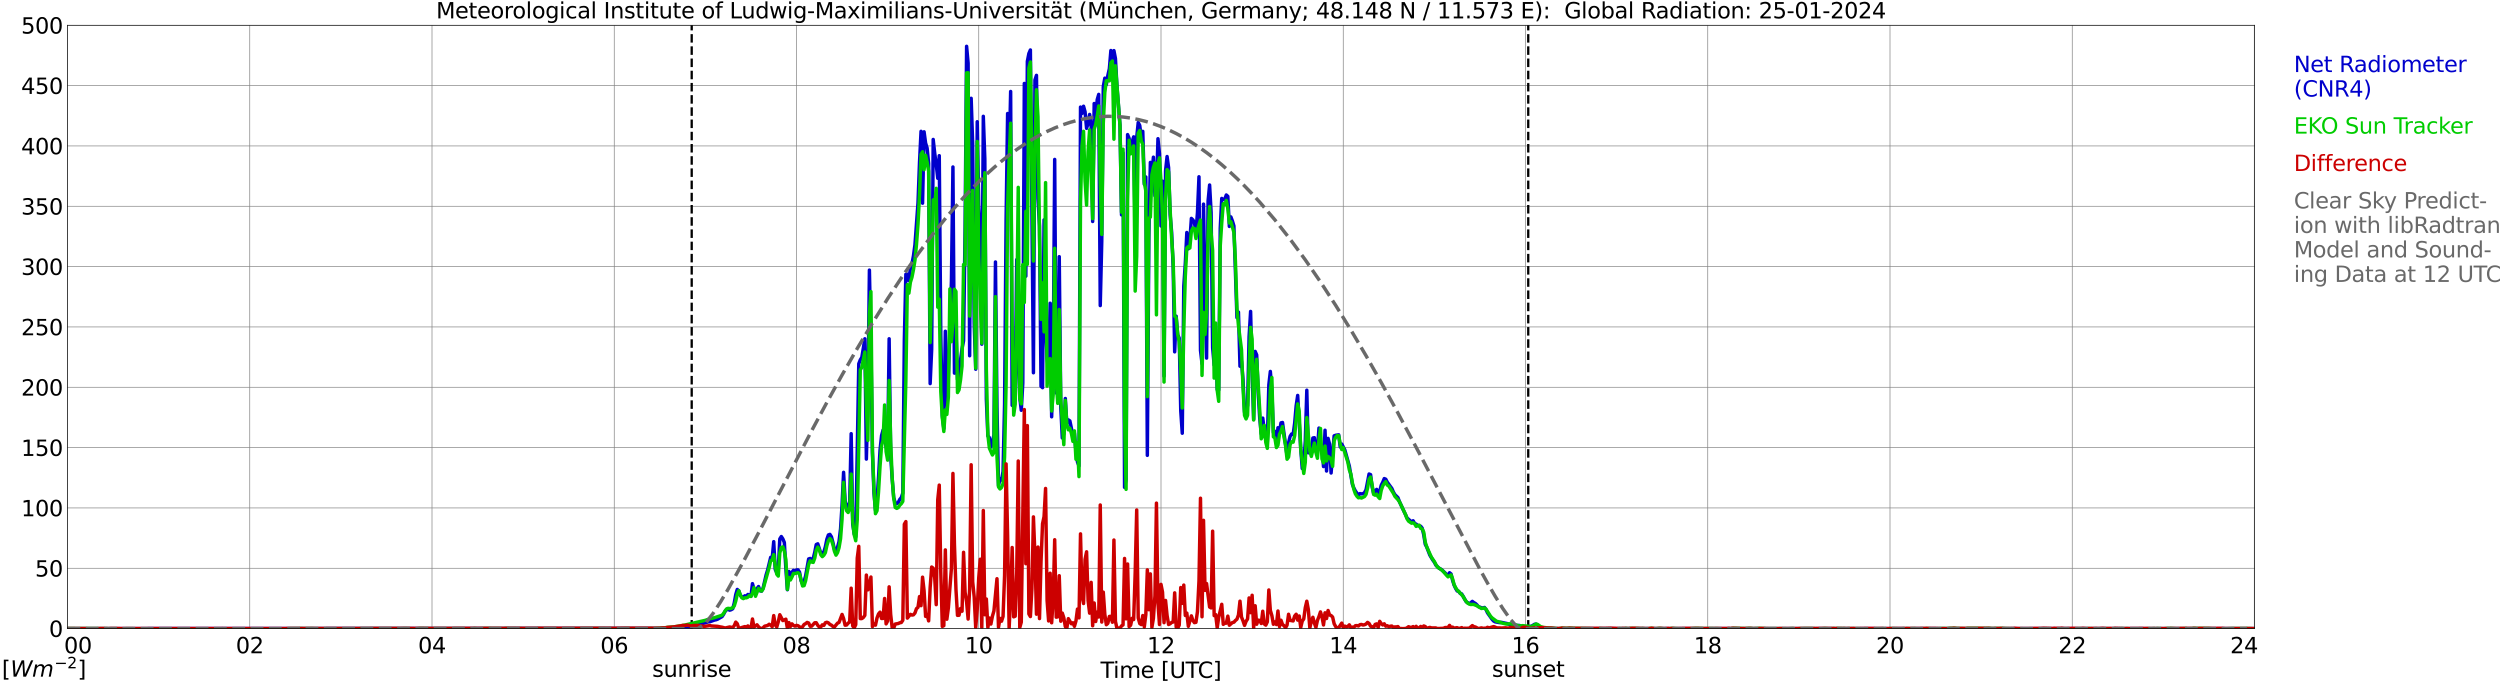 <?xml version="1.0" encoding="utf-8" standalone="no"?>
<!DOCTYPE svg PUBLIC "-//W3C//DTD SVG 1.1//EN"
  "http://www.w3.org/Graphics/SVG/1.1/DTD/svg11.dtd">
<svg xmlns:xlink="http://www.w3.org/1999/xlink" width="1085.4pt" height="296.64pt" viewBox="0 0 1085.4 296.64" xmlns="http://www.w3.org/2000/svg" version="1.1">
 <defs>
  <style type="text/css">*{stroke-linejoin: round; stroke-linecap: butt}</style>
 </defs>
 <g id="figure_1">
  <g id="patch_1">
   <path d="M 0 296.64 
L 1085.4 296.64 
L 1085.4 0 
L 0 0 
z
" style="fill: #ffffff"/>
  </g>
  <g id="axes_1">
   <g id="patch_2">
    <path d="M 29.306 272.909 
L 978.814 272.909 
L 978.814 10.976 
L 29.306 10.976 
z
" style="fill: #ffffff"/>
   </g>
   <g id="patch_3">
    <path d="M 978.814 272.909 
L 978.814 272.909 
L 978.814 10.976 
L 978.814 10.976 
z
" clip-path="url(#pc0873e67a2)" style="fill: #d3d3d3; opacity: 0.25; stroke: #d3d3d3; stroke-linejoin: miter"/>
   </g>
   <g id="matplotlib.axis_1">
    <g id="xtick_1">
     <g id="line2d_1">
      <path d="M 29.306 272.909 
L 29.306 10.976 
" clip-path="url(#pc0873e67a2)" style="fill: none; stroke: #808080; stroke-width: 0.3; stroke-linecap: square"/>
     </g>
     <g id="line2d_2"/>
     <g id="text_1">
      <!--    00 -->
      <g transform="translate(18.733 283.627) scale(0.095 -0.095)">
       <defs>
        <path id="DejaVuSans-20" transform="scale(0.016)"/>
        <path id="DejaVuSans-30" d="M 2034 4250 
Q 1547 4250 1301 3770 
Q 1056 3291 1056 2328 
Q 1056 1369 1301 889 
Q 1547 409 2034 409 
Q 2525 409 2770 889 
Q 3016 1369 3016 2328 
Q 3016 3291 2770 3770 
Q 2525 4250 2034 4250 
z
M 2034 4750 
Q 2819 4750 3233 4129 
Q 3647 3509 3647 2328 
Q 3647 1150 3233 529 
Q 2819 -91 2034 -91 
Q 1250 -91 836 529 
Q 422 1150 422 2328 
Q 422 3509 836 4129 
Q 1250 4750 2034 4750 
z
" transform="scale(0.016)"/>
       </defs>
       <use xlink:href="#DejaVuSans-20"/>
       <use xlink:href="#DejaVuSans-20" transform="translate(31.787 0)"/>
       <use xlink:href="#DejaVuSans-20" transform="translate(63.574 0)"/>
       <use xlink:href="#DejaVuSans-30" transform="translate(95.361 0)"/>
       <use xlink:href="#DejaVuSans-30" transform="translate(158.984 0)"/>
      </g>
     </g>
    </g>
    <g id="xtick_2">
     <g id="line2d_3">
      <path d="M 108.431 272.909 
L 108.431 10.976 
" clip-path="url(#pc0873e67a2)" style="fill: none; stroke: #808080; stroke-width: 0.3; stroke-linecap: square"/>
     </g>
     <g id="line2d_4"/>
     <g id="text_2">
      <!-- 02 -->
      <g transform="translate(102.387 283.627) scale(0.095 -0.095)">
       <defs>
        <path id="DejaVuSans-32" d="M 1228 531 
L 3431 531 
L 3431 0 
L 469 0 
L 469 531 
Q 828 903 1448 1529 
Q 2069 2156 2228 2338 
Q 2531 2678 2651 2914 
Q 2772 3150 2772 3378 
Q 2772 3750 2511 3984 
Q 2250 4219 1831 4219 
Q 1534 4219 1204 4116 
Q 875 4013 500 3803 
L 500 4441 
Q 881 4594 1212 4672 
Q 1544 4750 1819 4750 
Q 2544 4750 2975 4387 
Q 3406 4025 3406 3419 
Q 3406 3131 3298 2873 
Q 3191 2616 2906 2266 
Q 2828 2175 2409 1742 
Q 1991 1309 1228 531 
z
" transform="scale(0.016)"/>
       </defs>
       <use xlink:href="#DejaVuSans-30"/>
       <use xlink:href="#DejaVuSans-32" transform="translate(63.623 0)"/>
      </g>
     </g>
    </g>
    <g id="xtick_3">
     <g id="line2d_5">
      <path d="M 187.557 272.909 
L 187.557 10.976 
" clip-path="url(#pc0873e67a2)" style="fill: none; stroke: #808080; stroke-width: 0.3; stroke-linecap: square"/>
     </g>
     <g id="line2d_6"/>
     <g id="text_3">
      <!-- 04 -->
      <g transform="translate(181.513 283.627) scale(0.095 -0.095)">
       <defs>
        <path id="DejaVuSans-34" d="M 2419 4116 
L 825 1625 
L 2419 1625 
L 2419 4116 
z
M 2253 4666 
L 3047 4666 
L 3047 1625 
L 3713 1625 
L 3713 1100 
L 3047 1100 
L 3047 0 
L 2419 0 
L 2419 1100 
L 313 1100 
L 313 1709 
L 2253 4666 
z
" transform="scale(0.016)"/>
       </defs>
       <use xlink:href="#DejaVuSans-30"/>
       <use xlink:href="#DejaVuSans-34" transform="translate(63.623 0)"/>
      </g>
     </g>
    </g>
    <g id="xtick_4">
     <g id="line2d_7">
      <path d="M 266.683 272.909 
L 266.683 10.976 
" clip-path="url(#pc0873e67a2)" style="fill: none; stroke: #808080; stroke-width: 0.3; stroke-linecap: square"/>
     </g>
     <g id="line2d_8"/>
     <g id="text_4">
      <!-- 06 -->
      <g transform="translate(260.638 283.627) scale(0.095 -0.095)">
       <defs>
        <path id="DejaVuSans-36" d="M 2113 2584 
Q 1688 2584 1439 2293 
Q 1191 2003 1191 1497 
Q 1191 994 1439 701 
Q 1688 409 2113 409 
Q 2538 409 2786 701 
Q 3034 994 3034 1497 
Q 3034 2003 2786 2293 
Q 2538 2584 2113 2584 
z
M 3366 4563 
L 3366 3988 
Q 3128 4100 2886 4159 
Q 2644 4219 2406 4219 
Q 1781 4219 1451 3797 
Q 1122 3375 1075 2522 
Q 1259 2794 1537 2939 
Q 1816 3084 2150 3084 
Q 2853 3084 3261 2657 
Q 3669 2231 3669 1497 
Q 3669 778 3244 343 
Q 2819 -91 2113 -91 
Q 1303 -91 875 529 
Q 447 1150 447 2328 
Q 447 3434 972 4092 
Q 1497 4750 2381 4750 
Q 2619 4750 2861 4703 
Q 3103 4656 3366 4563 
z
" transform="scale(0.016)"/>
       </defs>
       <use xlink:href="#DejaVuSans-30"/>
       <use xlink:href="#DejaVuSans-36" transform="translate(63.623 0)"/>
      </g>
     </g>
    </g>
    <g id="xtick_5">
     <g id="line2d_9">
      <path d="M 345.808 272.909 
L 345.808 10.976 
" clip-path="url(#pc0873e67a2)" style="fill: none; stroke: #808080; stroke-width: 0.3; stroke-linecap: square"/>
     </g>
     <g id="line2d_10"/>
     <g id="text_5">
      <!-- 08 -->
      <g transform="translate(339.764 283.627) scale(0.095 -0.095)">
       <defs>
        <path id="DejaVuSans-38" d="M 2034 2216 
Q 1584 2216 1326 1975 
Q 1069 1734 1069 1313 
Q 1069 891 1326 650 
Q 1584 409 2034 409 
Q 2484 409 2743 651 
Q 3003 894 3003 1313 
Q 3003 1734 2745 1975 
Q 2488 2216 2034 2216 
z
M 1403 2484 
Q 997 2584 770 2862 
Q 544 3141 544 3541 
Q 544 4100 942 4425 
Q 1341 4750 2034 4750 
Q 2731 4750 3128 4425 
Q 3525 4100 3525 3541 
Q 3525 3141 3298 2862 
Q 3072 2584 2669 2484 
Q 3125 2378 3379 2068 
Q 3634 1759 3634 1313 
Q 3634 634 3220 271 
Q 2806 -91 2034 -91 
Q 1263 -91 848 271 
Q 434 634 434 1313 
Q 434 1759 690 2068 
Q 947 2378 1403 2484 
z
M 1172 3481 
Q 1172 3119 1398 2916 
Q 1625 2713 2034 2713 
Q 2441 2713 2670 2916 
Q 2900 3119 2900 3481 
Q 2900 3844 2670 4047 
Q 2441 4250 2034 4250 
Q 1625 4250 1398 4047 
Q 1172 3844 1172 3481 
z
" transform="scale(0.016)"/>
       </defs>
       <use xlink:href="#DejaVuSans-30"/>
       <use xlink:href="#DejaVuSans-38" transform="translate(63.623 0)"/>
      </g>
     </g>
    </g>
    <g id="xtick_6">
     <g id="line2d_11">
      <path d="M 424.934 272.909 
L 424.934 10.976 
" clip-path="url(#pc0873e67a2)" style="fill: none; stroke: #808080; stroke-width: 0.3; stroke-linecap: square"/>
     </g>
     <g id="line2d_12"/>
     <g id="text_6">
      <!-- 10 -->
      <g transform="translate(418.89 283.627) scale(0.095 -0.095)">
       <defs>
        <path id="DejaVuSans-31" d="M 794 531 
L 1825 531 
L 1825 4091 
L 703 3866 
L 703 4441 
L 1819 4666 
L 2450 4666 
L 2450 531 
L 3481 531 
L 3481 0 
L 794 0 
L 794 531 
z
" transform="scale(0.016)"/>
       </defs>
       <use xlink:href="#DejaVuSans-31"/>
       <use xlink:href="#DejaVuSans-30" transform="translate(63.623 0)"/>
      </g>
     </g>
    </g>
    <g id="xtick_7">
     <g id="line2d_13">
      <path d="M 504.06 272.909 
L 504.06 10.976 
" clip-path="url(#pc0873e67a2)" style="fill: none; stroke: #808080; stroke-width: 0.3; stroke-linecap: square"/>
     </g>
     <g id="line2d_14"/>
     <g id="text_7">
      <!-- 12 -->
      <g transform="translate(498.015 283.627) scale(0.095 -0.095)">
       <use xlink:href="#DejaVuSans-31"/>
       <use xlink:href="#DejaVuSans-32" transform="translate(63.623 0)"/>
      </g>
     </g>
    </g>
    <g id="xtick_8">
     <g id="line2d_15">
      <path d="M 583.185 272.909 
L 583.185 10.976 
" clip-path="url(#pc0873e67a2)" style="fill: none; stroke: #808080; stroke-width: 0.3; stroke-linecap: square"/>
     </g>
     <g id="line2d_16"/>
     <g id="text_8">
      <!-- 14 -->
      <g transform="translate(577.141 283.627) scale(0.095 -0.095)">
       <use xlink:href="#DejaVuSans-31"/>
       <use xlink:href="#DejaVuSans-34" transform="translate(63.623 0)"/>
      </g>
     </g>
    </g>
    <g id="xtick_9">
     <g id="line2d_17">
      <path d="M 662.311 272.909 
L 662.311 10.976 
" clip-path="url(#pc0873e67a2)" style="fill: none; stroke: #808080; stroke-width: 0.3; stroke-linecap: square"/>
     </g>
     <g id="line2d_18"/>
     <g id="text_9">
      <!-- 16 -->
      <g transform="translate(656.267 283.627) scale(0.095 -0.095)">
       <use xlink:href="#DejaVuSans-31"/>
       <use xlink:href="#DejaVuSans-36" transform="translate(63.623 0)"/>
      </g>
     </g>
    </g>
    <g id="xtick_10">
     <g id="line2d_19">
      <path d="M 741.437 272.909 
L 741.437 10.976 
" clip-path="url(#pc0873e67a2)" style="fill: none; stroke: #808080; stroke-width: 0.3; stroke-linecap: square"/>
     </g>
     <g id="line2d_20"/>
     <g id="text_10">
      <!-- 18 -->
      <g transform="translate(735.392 283.627) scale(0.095 -0.095)">
       <use xlink:href="#DejaVuSans-31"/>
       <use xlink:href="#DejaVuSans-38" transform="translate(63.623 0)"/>
      </g>
     </g>
    </g>
    <g id="xtick_11">
     <g id="line2d_21">
      <path d="M 820.562 272.909 
L 820.562 10.976 
" clip-path="url(#pc0873e67a2)" style="fill: none; stroke: #808080; stroke-width: 0.3; stroke-linecap: square"/>
     </g>
     <g id="line2d_22"/>
     <g id="text_11">
      <!-- 20 -->
      <g transform="translate(814.518 283.627) scale(0.095 -0.095)">
       <use xlink:href="#DejaVuSans-32"/>
       <use xlink:href="#DejaVuSans-30" transform="translate(63.623 0)"/>
      </g>
     </g>
    </g>
    <g id="xtick_12">
     <g id="line2d_23">
      <path d="M 899.688 272.909 
L 899.688 10.976 
" clip-path="url(#pc0873e67a2)" style="fill: none; stroke: #808080; stroke-width: 0.3; stroke-linecap: square"/>
     </g>
     <g id="line2d_24"/>
     <g id="text_12">
      <!-- 22 -->
      <g transform="translate(893.644 283.627) scale(0.095 -0.095)">
       <use xlink:href="#DejaVuSans-32"/>
       <use xlink:href="#DejaVuSans-32" transform="translate(63.623 0)"/>
      </g>
     </g>
    </g>
    <g id="xtick_13">
     <g id="line2d_25">
      <path d="M 978.814 272.909 
L 978.814 10.976 
" clip-path="url(#pc0873e67a2)" style="fill: none; stroke: #808080; stroke-width: 0.3; stroke-linecap: square"/>
     </g>
     <g id="line2d_26"/>
     <g id="text_13">
      <!-- 24    -->
      <g transform="translate(968.241 283.627) scale(0.095 -0.095)">
       <use xlink:href="#DejaVuSans-32"/>
       <use xlink:href="#DejaVuSans-34" transform="translate(63.623 0)"/>
       <use xlink:href="#DejaVuSans-20" transform="translate(127.246 0)"/>
       <use xlink:href="#DejaVuSans-20" transform="translate(159.033 0)"/>
       <use xlink:href="#DejaVuSans-20" transform="translate(190.82 0)"/>
      </g>
     </g>
    </g>
    <g id="text_14">
     <!-- Time [UTC] -->
     <g transform="translate(477.806 294.322) scale(0.095 -0.095)">
      <defs>
       <path id="DejaVuSans-54" d="M -19 4666 
L 3928 4666 
L 3928 4134 
L 2272 4134 
L 2272 0 
L 1638 0 
L 1638 4134 
L -19 4134 
L -19 4666 
z
" transform="scale(0.016)"/>
       <path id="DejaVuSans-69" d="M 603 3500 
L 1178 3500 
L 1178 0 
L 603 0 
L 603 3500 
z
M 603 4863 
L 1178 4863 
L 1178 4134 
L 603 4134 
L 603 4863 
z
" transform="scale(0.016)"/>
       <path id="DejaVuSans-6d" d="M 3328 2828 
Q 3544 3216 3844 3400 
Q 4144 3584 4550 3584 
Q 5097 3584 5394 3201 
Q 5691 2819 5691 2113 
L 5691 0 
L 5113 0 
L 5113 2094 
Q 5113 2597 4934 2840 
Q 4756 3084 4391 3084 
Q 3944 3084 3684 2787 
Q 3425 2491 3425 1978 
L 3425 0 
L 2847 0 
L 2847 2094 
Q 2847 2600 2669 2842 
Q 2491 3084 2119 3084 
Q 1678 3084 1418 2786 
Q 1159 2488 1159 1978 
L 1159 0 
L 581 0 
L 581 3500 
L 1159 3500 
L 1159 2956 
Q 1356 3278 1631 3431 
Q 1906 3584 2284 3584 
Q 2666 3584 2933 3390 
Q 3200 3197 3328 2828 
z
" transform="scale(0.016)"/>
       <path id="DejaVuSans-65" d="M 3597 1894 
L 3597 1613 
L 953 1613 
Q 991 1019 1311 708 
Q 1631 397 2203 397 
Q 2534 397 2845 478 
Q 3156 559 3463 722 
L 3463 178 
Q 3153 47 2828 -22 
Q 2503 -91 2169 -91 
Q 1331 -91 842 396 
Q 353 884 353 1716 
Q 353 2575 817 3079 
Q 1281 3584 2069 3584 
Q 2775 3584 3186 3129 
Q 3597 2675 3597 1894 
z
M 3022 2063 
Q 3016 2534 2758 2815 
Q 2500 3097 2075 3097 
Q 1594 3097 1305 2825 
Q 1016 2553 972 2059 
L 3022 2063 
z
" transform="scale(0.016)"/>
       <path id="DejaVuSans-5b" d="M 550 4863 
L 1875 4863 
L 1875 4416 
L 1125 4416 
L 1125 -397 
L 1875 -397 
L 1875 -844 
L 550 -844 
L 550 4863 
z
" transform="scale(0.016)"/>
       <path id="DejaVuSans-55" d="M 556 4666 
L 1191 4666 
L 1191 1831 
Q 1191 1081 1462 751 
Q 1734 422 2344 422 
Q 2950 422 3222 751 
Q 3494 1081 3494 1831 
L 3494 4666 
L 4128 4666 
L 4128 1753 
Q 4128 841 3676 375 
Q 3225 -91 2344 -91 
Q 1459 -91 1007 375 
Q 556 841 556 1753 
L 556 4666 
z
" transform="scale(0.016)"/>
       <path id="DejaVuSans-43" d="M 4122 4306 
L 4122 3641 
Q 3803 3938 3442 4084 
Q 3081 4231 2675 4231 
Q 1875 4231 1450 3742 
Q 1025 3253 1025 2328 
Q 1025 1406 1450 917 
Q 1875 428 2675 428 
Q 3081 428 3442 575 
Q 3803 722 4122 1019 
L 4122 359 
Q 3791 134 3420 21 
Q 3050 -91 2638 -91 
Q 1578 -91 968 557 
Q 359 1206 359 2328 
Q 359 3453 968 4101 
Q 1578 4750 2638 4750 
Q 3056 4750 3426 4639 
Q 3797 4528 4122 4306 
z
" transform="scale(0.016)"/>
       <path id="DejaVuSans-5d" d="M 1947 4863 
L 1947 -844 
L 622 -844 
L 622 -397 
L 1369 -397 
L 1369 4416 
L 622 4416 
L 622 4863 
L 1947 4863 
z
" transform="scale(0.016)"/>
      </defs>
      <use xlink:href="#DejaVuSans-54"/>
      <use xlink:href="#DejaVuSans-69" transform="translate(57.959 0)"/>
      <use xlink:href="#DejaVuSans-6d" transform="translate(85.742 0)"/>
      <use xlink:href="#DejaVuSans-65" transform="translate(183.154 0)"/>
      <use xlink:href="#DejaVuSans-20" transform="translate(244.678 0)"/>
      <use xlink:href="#DejaVuSans-5b" transform="translate(276.465 0)"/>
      <use xlink:href="#DejaVuSans-55" transform="translate(315.479 0)"/>
      <use xlink:href="#DejaVuSans-54" transform="translate(388.672 0)"/>
      <use xlink:href="#DejaVuSans-43" transform="translate(443.881 0)"/>
      <use xlink:href="#DejaVuSans-5d" transform="translate(513.705 0)"/>
     </g>
    </g>
   </g>
   <g id="matplotlib.axis_2">
    <g id="ytick_1">
     <g id="line2d_27">
      <path d="M 29.306 272.909 
L 978.814 272.909 
" clip-path="url(#pc0873e67a2)" style="fill: none; stroke: #808080; stroke-width: 0.3; stroke-linecap: square"/>
     </g>
     <g id="line2d_28"/>
     <g id="text_15">
      <!-- 0 -->
      <g transform="translate(21.261 276.518) scale(0.095 -0.095)">
       <use xlink:href="#DejaVuSans-30"/>
      </g>
     </g>
    </g>
    <g id="ytick_2">
     <g id="line2d_29">
      <path d="M 29.306 246.715 
L 978.814 246.715 
" clip-path="url(#pc0873e67a2)" style="fill: none; stroke: #808080; stroke-width: 0.3; stroke-linecap: square"/>
     </g>
     <g id="line2d_30"/>
     <g id="text_16">
      <!-- 50 -->
      <g transform="translate(15.217 250.325) scale(0.095 -0.095)">
       <defs>
        <path id="DejaVuSans-35" d="M 691 4666 
L 3169 4666 
L 3169 4134 
L 1269 4134 
L 1269 2991 
Q 1406 3038 1543 3061 
Q 1681 3084 1819 3084 
Q 2600 3084 3056 2656 
Q 3513 2228 3513 1497 
Q 3513 744 3044 326 
Q 2575 -91 1722 -91 
Q 1428 -91 1123 -41 
Q 819 9 494 109 
L 494 744 
Q 775 591 1075 516 
Q 1375 441 1709 441 
Q 2250 441 2565 725 
Q 2881 1009 2881 1497 
Q 2881 1984 2565 2268 
Q 2250 2553 1709 2553 
Q 1456 2553 1204 2497 
Q 953 2441 691 2322 
L 691 4666 
z
" transform="scale(0.016)"/>
       </defs>
       <use xlink:href="#DejaVuSans-35"/>
       <use xlink:href="#DejaVuSans-30" transform="translate(63.623 0)"/>
      </g>
     </g>
    </g>
    <g id="ytick_3">
     <g id="line2d_31">
      <path d="M 29.306 220.522 
L 978.814 220.522 
" clip-path="url(#pc0873e67a2)" style="fill: none; stroke: #808080; stroke-width: 0.3; stroke-linecap: square"/>
     </g>
     <g id="line2d_32"/>
     <g id="text_17">
      <!-- 100 -->
      <g transform="translate(9.173 224.131) scale(0.095 -0.095)">
       <use xlink:href="#DejaVuSans-31"/>
       <use xlink:href="#DejaVuSans-30" transform="translate(63.623 0)"/>
       <use xlink:href="#DejaVuSans-30" transform="translate(127.246 0)"/>
      </g>
     </g>
    </g>
    <g id="ytick_4">
     <g id="line2d_33">
      <path d="M 29.306 194.329 
L 978.814 194.329 
" clip-path="url(#pc0873e67a2)" style="fill: none; stroke: #808080; stroke-width: 0.3; stroke-linecap: square"/>
     </g>
     <g id="line2d_34"/>
     <g id="text_18">
      <!-- 150 -->
      <g transform="translate(9.173 197.938) scale(0.095 -0.095)">
       <use xlink:href="#DejaVuSans-31"/>
       <use xlink:href="#DejaVuSans-35" transform="translate(63.623 0)"/>
       <use xlink:href="#DejaVuSans-30" transform="translate(127.246 0)"/>
      </g>
     </g>
    </g>
    <g id="ytick_5">
     <g id="line2d_35">
      <path d="M 29.306 168.136 
L 978.814 168.136 
" clip-path="url(#pc0873e67a2)" style="fill: none; stroke: #808080; stroke-width: 0.3; stroke-linecap: square"/>
     </g>
     <g id="line2d_36"/>
     <g id="text_19">
      <!-- 200 -->
      <g transform="translate(9.173 171.745) scale(0.095 -0.095)">
       <use xlink:href="#DejaVuSans-32"/>
       <use xlink:href="#DejaVuSans-30" transform="translate(63.623 0)"/>
       <use xlink:href="#DejaVuSans-30" transform="translate(127.246 0)"/>
      </g>
     </g>
    </g>
    <g id="ytick_6">
     <g id="line2d_37">
      <path d="M 29.306 141.942 
L 978.814 141.942 
" clip-path="url(#pc0873e67a2)" style="fill: none; stroke: #808080; stroke-width: 0.3; stroke-linecap: square"/>
     </g>
     <g id="line2d_38"/>
     <g id="text_20">
      <!-- 250 -->
      <g transform="translate(9.173 145.551) scale(0.095 -0.095)">
       <use xlink:href="#DejaVuSans-32"/>
       <use xlink:href="#DejaVuSans-35" transform="translate(63.623 0)"/>
       <use xlink:href="#DejaVuSans-30" transform="translate(127.246 0)"/>
      </g>
     </g>
    </g>
    <g id="ytick_7">
     <g id="line2d_39">
      <path d="M 29.306 115.749 
L 978.814 115.749 
" clip-path="url(#pc0873e67a2)" style="fill: none; stroke: #808080; stroke-width: 0.3; stroke-linecap: square"/>
     </g>
     <g id="line2d_40"/>
     <g id="text_21">
      <!-- 300 -->
      <g transform="translate(9.173 119.358) scale(0.095 -0.095)">
       <defs>
        <path id="DejaVuSans-33" d="M 2597 2516 
Q 3050 2419 3304 2112 
Q 3559 1806 3559 1356 
Q 3559 666 3084 287 
Q 2609 -91 1734 -91 
Q 1441 -91 1130 -33 
Q 819 25 488 141 
L 488 750 
Q 750 597 1062 519 
Q 1375 441 1716 441 
Q 2309 441 2620 675 
Q 2931 909 2931 1356 
Q 2931 1769 2642 2001 
Q 2353 2234 1838 2234 
L 1294 2234 
L 1294 2753 
L 1863 2753 
Q 2328 2753 2575 2939 
Q 2822 3125 2822 3475 
Q 2822 3834 2567 4026 
Q 2313 4219 1838 4219 
Q 1578 4219 1281 4162 
Q 984 4106 628 3988 
L 628 4550 
Q 988 4650 1302 4700 
Q 1616 4750 1894 4750 
Q 2613 4750 3031 4423 
Q 3450 4097 3450 3541 
Q 3450 3153 3228 2886 
Q 3006 2619 2597 2516 
z
" transform="scale(0.016)"/>
       </defs>
       <use xlink:href="#DejaVuSans-33"/>
       <use xlink:href="#DejaVuSans-30" transform="translate(63.623 0)"/>
       <use xlink:href="#DejaVuSans-30" transform="translate(127.246 0)"/>
      </g>
     </g>
    </g>
    <g id="ytick_8">
     <g id="line2d_41">
      <path d="M 29.306 89.556 
L 978.814 89.556 
" clip-path="url(#pc0873e67a2)" style="fill: none; stroke: #808080; stroke-width: 0.3; stroke-linecap: square"/>
     </g>
     <g id="line2d_42"/>
     <g id="text_22">
      <!-- 350 -->
      <g transform="translate(9.173 93.165) scale(0.095 -0.095)">
       <use xlink:href="#DejaVuSans-33"/>
       <use xlink:href="#DejaVuSans-35" transform="translate(63.623 0)"/>
       <use xlink:href="#DejaVuSans-30" transform="translate(127.246 0)"/>
      </g>
     </g>
    </g>
    <g id="ytick_9">
     <g id="line2d_43">
      <path d="M 29.306 63.362 
L 978.814 63.362 
" clip-path="url(#pc0873e67a2)" style="fill: none; stroke: #808080; stroke-width: 0.3; stroke-linecap: square"/>
     </g>
     <g id="line2d_44"/>
     <g id="text_23">
      <!-- 400 -->
      <g transform="translate(9.173 66.972) scale(0.095 -0.095)">
       <use xlink:href="#DejaVuSans-34"/>
       <use xlink:href="#DejaVuSans-30" transform="translate(63.623 0)"/>
       <use xlink:href="#DejaVuSans-30" transform="translate(127.246 0)"/>
      </g>
     </g>
    </g>
    <g id="ytick_10">
     <g id="line2d_45">
      <path d="M 29.306 37.169 
L 978.814 37.169 
" clip-path="url(#pc0873e67a2)" style="fill: none; stroke: #808080; stroke-width: 0.3; stroke-linecap: square"/>
     </g>
     <g id="line2d_46"/>
     <g id="text_24">
      <!-- 450 -->
      <g transform="translate(9.173 40.778) scale(0.095 -0.095)">
       <use xlink:href="#DejaVuSans-34"/>
       <use xlink:href="#DejaVuSans-35" transform="translate(63.623 0)"/>
       <use xlink:href="#DejaVuSans-30" transform="translate(127.246 0)"/>
      </g>
     </g>
    </g>
    <g id="ytick_11">
     <g id="line2d_47">
      <path d="M 29.306 10.976 
L 978.814 10.976 
" clip-path="url(#pc0873e67a2)" style="fill: none; stroke: #808080; stroke-width: 0.3; stroke-linecap: square"/>
     </g>
     <g id="line2d_48"/>
     <g id="text_25">
      <!-- 500 -->
      <g transform="translate(9.173 14.585) scale(0.095 -0.095)">
       <use xlink:href="#DejaVuSans-35"/>
       <use xlink:href="#DejaVuSans-30" transform="translate(63.623 0)"/>
       <use xlink:href="#DejaVuSans-30" transform="translate(127.246 0)"/>
      </g>
     </g>
    </g>
   </g>
   <g id="line2d_49">
    <path d="M 300.311 272.909 
L 300.311 10.976 
" clip-path="url(#pc0873e67a2)" style="fill: none; stroke-dasharray: 3.7,1.6; stroke-dashoffset: 0; stroke: #000000"/>
   </g>
   <g id="line2d_50">
    <path d="M 663.498 272.909 
L 663.498 10.976 
" clip-path="url(#pc0873e67a2)" style="fill: none; stroke-dasharray: 3.7,1.6; stroke-dashoffset: 0; stroke: #000000"/>
   </g>
   <g id="line2d_51">
    <path d="M 29.306 272.909 
L 297.014 272.809 
L 297.674 272.647 
L 298.333 272.725 
L 300.311 271.955 
L 301.63 271.798 
L 302.289 271.714 
L 302.949 271.51 
L 303.608 271.149 
L 307.564 269.975 
L 308.224 269.933 
L 310.202 269.205 
L 310.861 269.079 
L 311.521 268.838 
L 313.499 267.702 
L 314.158 266.691 
L 314.818 265.433 
L 315.477 264.705 
L 316.136 264.585 
L 316.796 264.909 
L 317.455 264.705 
L 318.114 264.302 
L 318.774 261.829 
L 319.433 258.141 
L 320.093 255.915 
L 320.752 256.522 
L 321.411 258.466 
L 322.071 259.157 
L 322.73 259.194 
L 323.39 258.67 
L 324.049 258.869 
L 324.708 258.099 
L 325.368 258.262 
L 326.027 258.869 
L 326.686 253.4 
L 327.346 255.794 
L 328.005 257.654 
L 328.665 255.59 
L 329.324 254.657 
L 329.983 256.522 
L 330.643 256.643 
L 331.302 255.349 
L 332.621 249.592 
L 333.28 247.444 
L 334.599 241.974 
L 335.258 242.341 
L 335.918 235.169 
L 336.577 247.245 
L 337.236 248.622 
L 337.896 247.161 
L 338.555 233.996 
L 339.215 232.943 
L 339.874 233.954 
L 340.533 235.536 
L 341.193 247.04 
L 341.852 256.035 
L 342.512 248.093 
L 343.171 250.891 
L 343.83 248.46 
L 344.49 247.606 
L 345.149 247.931 
L 345.808 247.444 
L 346.468 247.407 
L 347.127 248.418 
L 347.787 252.064 
L 348.446 253.604 
L 349.105 252.468 
L 349.765 250 
L 351.083 242.666 
L 351.743 242.462 
L 352.402 242.949 
L 353.062 242.42 
L 353.721 239.827 
L 354.38 236.427 
L 355.04 236.102 
L 356.359 240.151 
L 357.018 240.031 
L 357.677 239.669 
L 358.337 237.396 
L 358.996 234.117 
L 359.655 232.252 
L 360.315 232.011 
L 360.974 233.064 
L 361.634 235.573 
L 362.293 238.653 
L 362.952 239.465 
L 363.612 237.6 
L 364.271 235.128 
L 364.93 229.58 
L 365.59 219.165 
L 366.249 205.068 
L 366.909 217.3 
L 367.568 220.182 
L 368.227 220.14 
L 368.887 218.112 
L 369.546 188.294 
L 370.206 227.511 
L 370.865 231.848 
L 371.524 233.064 
L 372.843 157.946 
L 373.502 156.244 
L 374.162 155.191 
L 375.481 147.087 
L 376.14 199.316 
L 376.799 174.354 
L 377.459 117.268 
L 378.118 148.993 
L 378.777 196.639 
L 379.437 214.141 
L 380.096 221.518 
L 380.756 217.18 
L 381.415 207.336 
L 382.074 195.382 
L 382.734 189.143 
L 383.393 186.712 
L 384.053 188.902 
L 384.712 194.004 
L 385.371 196.477 
L 386.031 147.087 
L 386.69 197.813 
L 387.349 207.902 
L 388.009 216.006 
L 388.668 218.317 
L 389.328 218.678 
L 389.987 218.154 
L 390.646 216.818 
L 391.306 216.048 
L 391.965 214.063 
L 392.624 147.537 
L 393.284 119.091 
L 393.943 119.013 
L 394.603 121.847 
L 395.262 116.336 
L 395.921 114.555 
L 396.581 111.113 
L 397.24 106.209 
L 398.559 88.057 
L 399.218 70.434 
L 399.878 57.024 
L 400.537 88.22 
L 401.196 57.228 
L 401.856 62.126 
L 402.515 64.274 
L 403.175 70.958 
L 403.834 166.538 
L 404.493 151.707 
L 405.153 60.549 
L 405.812 66.506 
L 406.471 71.367 
L 407.131 77.402 
L 407.79 67.595 
L 408.45 145.468 
L 409.109 180.473 
L 409.768 186.067 
L 410.428 143.807 
L 411.087 175.857 
L 411.746 163.253 
L 413.065 122.172 
L 413.725 72.499 
L 414.384 162.001 
L 415.043 143.482 
L 415.703 164.673 
L 416.362 163.499 
L 417.022 156.244 
L 417.681 151.382 
L 418.34 147.982 
L 419 99.158 
L 419.659 20.112 
L 420.318 27.446 
L 420.978 154.463 
L 421.637 42.68 
L 422.297 62.33 
L 422.956 140.282 
L 423.615 160.299 
L 424.275 52.848 
L 424.934 89.315 
L 425.593 100.494 
L 426.253 149.439 
L 426.912 50.501 
L 427.572 68.973 
L 428.231 173.264 
L 428.89 189.268 
L 429.55 189.996 
L 430.209 194.088 
L 430.869 192.144 
L 431.528 188.781 
L 432.187 113.743 
L 432.847 176.664 
L 433.506 210.82 
L 434.165 207.86 
L 434.825 208.431 
L 435.484 204.701 
L 436.144 175.449 
L 436.803 95.433 
L 437.462 49.286 
L 438.122 69.057 
L 438.781 39.72 
L 439.44 175.978 
L 440.1 175.124 
L 440.759 170.1 
L 441.419 112.731 
L 442.078 154.096 
L 442.737 172.615 
L 443.397 178.126 
L 444.056 166.292 
L 444.716 36.237 
L 445.375 119.903 
L 446.034 26.634 
L 446.694 23.234 
L 447.353 21.694 
L 448.672 161.839 
L 449.331 34.738 
L 449.991 32.716 
L 450.65 86.156 
L 451.309 98.105 
L 451.969 167.711 
L 452.628 168.319 
L 453.287 95.47 
L 453.947 140.119 
L 454.606 155.516 
L 455.266 161.069 
L 455.925 131.654 
L 456.584 180.96 
L 457.244 158.879 
L 457.903 69.219 
L 458.563 170.587 
L 459.222 170.021 
L 459.881 111.438 
L 460.541 176.502 
L 461.2 190.117 
L 461.859 188.336 
L 462.519 173.018 
L 463.178 183.998 
L 463.838 182.296 
L 464.497 182.741 
L 465.816 189.106 
L 466.475 188.048 
L 467.134 196.073 
L 467.794 200.568 
L 468.453 202.271 
L 469.113 46.489 
L 469.772 49.244 
L 470.431 46.122 
L 471.091 48.553 
L 471.75 55.724 
L 472.409 53.498 
L 473.069 49.689 
L 473.728 54.996 
L 474.388 96.162 
L 475.047 44.948 
L 475.706 51.025 
L 476.366 43.246 
L 477.025 40.977 
L 477.685 132.665 
L 478.344 104.627 
L 479.003 37.614 
L 479.663 33.931 
L 480.322 36.766 
L 480.981 32.753 
L 481.641 29.835 
L 482.3 21.935 
L 482.96 29.227 
L 483.619 21.977 
L 484.278 25.419 
L 484.938 37.452 
L 486.256 54.43 
L 486.916 93.286 
L 487.575 66.38 
L 488.235 211.59 
L 488.894 208.227 
L 489.553 58.443 
L 490.213 60.062 
L 490.872 65.327 
L 491.532 61.518 
L 492.191 59.412 
L 492.85 102.034 
L 493.51 59.695 
L 494.169 53.173 
L 494.828 54.472 
L 495.488 59.454 
L 496.147 57.024 
L 496.807 79.995 
L 497.466 76.836 
L 498.125 197.692 
L 498.785 102.925 
L 499.444 70.513 
L 500.103 75.375 
L 500.763 68.245 
L 501.422 84.977 
L 502.082 82.221 
L 502.741 60.224 
L 503.4 66.746 
L 504.06 98.105 
L 504.719 78.659 
L 505.379 163.295 
L 506.038 74.123 
L 506.697 67.962 
L 507.357 72.781 
L 508.016 93.123 
L 508.675 100.819 
L 509.335 115.932 
L 509.994 152.76 
L 510.654 137.285 
L 511.313 145.389 
L 511.972 146.804 
L 512.632 178.409 
L 513.291 188.09 
L 513.95 124.277 
L 514.61 114.35 
L 515.269 100.939 
L 515.929 108.032 
L 516.588 104.428 
L 517.247 94.826 
L 517.907 95.47 
L 518.566 96.649 
L 519.226 100.819 
L 519.885 92.353 
L 520.544 76.752 
L 521.204 152.11 
L 521.863 157.868 
L 522.522 88.623 
L 523.182 128.615 
L 523.841 155.474 
L 524.501 87.245 
L 525.16 80.32 
L 525.819 92.233 
L 526.479 151.021 
L 527.138 158.512 
L 527.797 146.322 
L 528.457 169.089 
L 529.116 169.33 
L 529.776 99.158 
L 530.435 86.156 
L 531.094 86.601 
L 531.754 86.475 
L 532.413 84.652 
L 533.073 85.26 
L 533.732 98.309 
L 534.391 94.176 
L 535.051 95.915 
L 535.71 98.105 
L 537.029 137.893 
L 537.688 135.504 
L 538.348 158.999 
L 539.007 156.815 
L 539.666 164.835 
L 540.326 178.932 
L 540.985 178.733 
L 541.644 176.098 
L 542.304 146.117 
L 542.963 135.216 
L 543.623 161.713 
L 544.282 182.055 
L 544.941 152.561 
L 545.601 154.096 
L 546.26 170.509 
L 546.919 181.567 
L 547.579 188.294 
L 548.238 181.526 
L 548.898 186.712 
L 549.557 190.604 
L 550.216 191.736 
L 550.876 167.062 
L 551.535 161.268 
L 552.195 169.534 
L 552.854 187.765 
L 553.513 187.241 
L 554.173 192.548 
L 554.832 185.701 
L 555.491 187.686 
L 556.151 183.595 
L 556.81 183.432 
L 558.788 197.854 
L 559.448 192.223 
L 560.107 189.467 
L 560.766 188.414 
L 561.426 188.655 
L 562.085 183.757 
L 562.745 176.177 
L 563.404 171.682 
L 564.723 194.774 
L 565.382 203.407 
L 566.042 201.338 
L 566.701 191.657 
L 567.36 169.414 
L 568.02 196.597 
L 568.679 195.586 
L 569.338 194.937 
L 569.998 190.159 
L 570.657 190.033 
L 571.317 195.869 
L 571.976 195.424 
L 572.635 185.863 
L 573.295 193.276 
L 573.954 194.166 
L 574.613 202.554 
L 575.273 186.796 
L 575.932 204.497 
L 576.592 190.321 
L 577.251 192.831 
L 577.91 205.351 
L 579.229 189.226 
L 579.889 188.98 
L 581.207 188.781 
L 581.867 194.046 
L 582.526 192.789 
L 583.845 195.261 
L 585.823 202.354 
L 587.142 210.254 
L 587.801 211.915 
L 588.46 213.172 
L 589.779 214.995 
L 590.439 214.304 
L 591.098 214.424 
L 591.757 214.346 
L 592.417 213.901 
L 593.076 212.643 
L 594.395 205.796 
L 595.054 206.079 
L 595.714 211.349 
L 596.373 214.225 
L 597.032 213.172 
L 597.692 212.481 
L 598.351 215.236 
L 599.011 213.293 
L 599.67 210.7 
L 600.329 209.4 
L 600.989 207.782 
L 601.648 208.065 
L 602.307 209.364 
L 604.286 212.077 
L 604.945 213.618 
L 605.604 214.749 
L 606.923 216.048 
L 607.582 217.788 
L 610.879 224.881 
L 612.858 226.62 
L 613.517 226.096 
L 614.176 227.27 
L 614.836 227.552 
L 615.495 228.118 
L 616.154 228.406 
L 616.814 228.485 
L 617.473 229.334 
L 618.133 232.21 
L 618.792 236.306 
L 619.451 237.558 
L 620.77 241.005 
L 622.089 243.19 
L 622.748 244.086 
L 623.408 245.38 
L 624.726 246.679 
L 625.386 246.998 
L 626.045 247.444 
L 628.683 249.958 
L 629.342 248.659 
L 630.001 249.188 
L 630.661 251.986 
L 631.32 254.05 
L 631.98 255.469 
L 632.639 256.564 
L 633.298 256.727 
L 633.958 257.654 
L 634.617 257.858 
L 636.595 261.3 
L 637.914 262.07 
L 638.573 261.667 
L 639.233 261.101 
L 639.892 261.625 
L 640.552 261.991 
L 641.211 262.599 
L 641.87 263.369 
L 643.189 263.856 
L 643.848 263.977 
L 644.508 263.736 
L 645.167 264.663 
L 645.827 266.083 
L 647.805 268.88 
L 648.464 269.608 
L 649.123 269.975 
L 650.442 270.216 
L 651.102 270.337 
L 651.761 270.174 
L 654.399 270.74 
L 655.717 271.269 
L 657.036 271.51 
L 659.674 271.552 
L 661.652 272.28 
L 662.97 272.202 
L 664.949 271.877 
L 666.267 271.028 
L 666.927 270.986 
L 667.586 271.431 
L 668.905 272.526 
L 670.224 272.909 
L 978.154 272.909 
L 978.154 272.909 
" clip-path="url(#pc0873e67a2)" style="fill: none; stroke: #0000cc; stroke-width: 1.5; stroke-linecap: square"/>
   </g>
   <g id="line2d_52">
    <path d="M 28.646 272.859 
L 33.262 272.901 
L 39.197 272.875 
L 53.703 272.972 
L 55.681 272.931 
L 62.275 273.001 
L 63.594 272.991 
L 68.209 272.967 
L 70.187 272.973 
L 123.597 272.954 
L 124.257 272.989 
L 125.575 272.926 
L 129.532 272.902 
L 130.85 272.876 
L 132.169 272.924 
L 135.466 272.887 
L 136.785 272.936 
L 163.16 272.92 
L 168.435 272.899 
L 171.732 272.913 
L 173.71 272.931 
L 175.688 272.872 
L 177.666 272.916 
L 180.963 272.976 
L 182.282 272.842 
L 186.898 272.906 
L 205.36 272.929 
L 206.02 272.854 
L 207.339 272.966 
L 210.635 272.845 
L 218.548 272.909 
L 219.867 272.832 
L 221.186 272.875 
L 225.142 272.903 
L 225.801 272.864 
L 227.12 272.92 
L 234.373 272.891 
L 236.351 272.92 
L 240.967 272.909 
L 243.604 272.94 
L 244.923 272.914 
L 246.242 272.905 
L 258.111 272.887 
L 262.067 272.883 
L 263.386 272.915 
L 264.705 272.888 
L 266.683 272.931 
L 273.277 272.877 
L 273.936 272.94 
L 274.595 272.882 
L 275.914 272.927 
L 281.849 272.916 
L 282.508 272.837 
L 283.827 272.907 
L 288.442 272.61 
L 289.761 272.39 
L 292.399 272.193 
L 295.696 271.69 
L 297.014 271.446 
L 306.246 269.312 
L 308.224 268.623 
L 310.202 268.181 
L 313.499 267.095 
L 314.158 266.311 
L 314.818 265.183 
L 315.477 264.325 
L 316.136 264.113 
L 316.796 264.206 
L 317.455 264.144 
L 318.114 263.862 
L 318.774 263.098 
L 319.433 260.948 
L 320.093 258.03 
L 320.752 256.463 
L 321.411 258.215 
L 322.071 259.554 
L 322.73 259.894 
L 323.39 259.546 
L 324.049 259.557 
L 324.708 259.25 
L 325.368 258.522 
L 326.027 258.968 
L 326.686 257.565 
L 327.346 255.115 
L 328.005 258.873 
L 329.324 255.451 
L 329.983 256.314 
L 330.643 256.616 
L 331.302 255.707 
L 333.94 246.369 
L 334.599 243.447 
L 335.258 243.186 
L 335.918 240.81 
L 336.577 245.655 
L 337.236 249.291 
L 337.896 250.106 
L 338.555 240.016 
L 339.215 237.697 
L 339.874 237.434 
L 340.533 239.259 
L 341.193 242.957 
L 341.852 255.886 
L 342.512 250.711 
L 343.171 251.799 
L 343.83 250.51 
L 344.49 248.972 
L 345.149 249 
L 346.468 248.648 
L 347.127 249.174 
L 348.446 254.405 
L 349.105 254.248 
L 349.765 252.14 
L 351.083 245.079 
L 351.743 243.468 
L 352.402 244.019 
L 353.062 244.168 
L 353.721 242.349 
L 354.38 238.973 
L 355.04 237.52 
L 355.699 238.666 
L 356.359 240.863 
L 357.018 241.666 
L 357.677 241.061 
L 358.337 239.935 
L 358.996 236.862 
L 359.655 234.732 
L 360.315 233.804 
L 360.974 234.557 
L 361.634 236.485 
L 362.293 239.392 
L 362.952 241.013 
L 363.612 239.947 
L 364.271 237.804 
L 364.93 233.921 
L 365.59 225.312 
L 366.249 209.443 
L 366.909 218.776 
L 367.568 221.75 
L 368.227 222.499 
L 368.887 220.967 
L 369.546 205.828 
L 370.206 226.354 
L 370.865 232.191 
L 371.524 234.758 
L 372.184 225.657 
L 373.502 160.58 
L 374.162 159.528 
L 375.481 152.825 
L 376.14 176.083 
L 376.799 191.176 
L 377.459 136.137 
L 378.118 126.611 
L 378.777 195.79 
L 379.437 212.061 
L 380.096 223.013 
L 380.756 221.755 
L 381.415 213.679 
L 382.074 202.51 
L 382.734 193.524 
L 383.393 191.132 
L 384.053 175.834 
L 384.712 196.059 
L 385.371 199.782 
L 386.031 165.208 
L 386.69 191.619 
L 387.349 207.543 
L 388.009 216.214 
L 388.668 220.289 
L 389.328 220.714 
L 389.987 220.359 
L 390.646 219.335 
L 391.306 218.69 
L 391.965 217.676 
L 393.284 165.543 
L 393.943 123.567 
L 394.603 127.276 
L 395.262 122.522 
L 395.921 120.423 
L 396.581 117.097 
L 397.24 112.98 
L 397.899 106.205 
L 398.559 97.299 
L 399.218 84.328 
L 399.878 66.979 
L 400.537 65.898 
L 401.196 73.691 
L 401.856 67.423 
L 402.515 70.38 
L 403.175 74.302 
L 403.834 148.731 
L 404.493 124.981 
L 405.153 86.769 
L 405.812 88.639 
L 406.471 81.764 
L 407.131 133.375 
L 407.79 129.89 
L 408.45 169.941 
L 409.109 181.408 
L 409.768 187.335 
L 410.428 177.968 
L 411.087 179.924 
L 411.746 172.297 
L 412.406 125.455 
L 413.065 148.342 
L 413.725 139.857 
L 414.384 125.585 
L 415.043 126.549 
L 415.703 170.422 
L 416.362 169.285 
L 417.022 164.957 
L 417.681 158.919 
L 418.34 114.864 
L 419 114.94 
L 419.659 31.634 
L 420.318 31.587 
L 420.978 137.232 
L 421.637 113.805 
L 422.297 82.678 
L 422.956 126.544 
L 423.615 159.868 
L 424.275 61.419 
L 424.934 111.413 
L 426.253 149.004 
L 426.912 101.766 
L 427.572 74.987 
L 428.231 160.418 
L 428.89 188.817 
L 429.55 194.585 
L 430.869 197.532 
L 431.528 196.469 
L 432.187 128.79 
L 432.847 198.309 
L 433.506 211.383 
L 434.165 212.277 
L 434.825 211.641 
L 435.484 209.976 
L 436.144 198.422 
L 436.803 166.929 
L 437.462 89.732 
L 438.122 69.187 
L 438.781 53.51 
L 439.44 140.777 
L 440.1 180.224 
L 440.759 175.48 
L 441.419 136.626 
L 442.078 81.34 
L 442.737 173.061 
L 443.397 175.343 
L 444.056 114.933 
L 444.716 131.33 
L 445.375 91.738 
L 446.034 114.766 
L 446.694 29.595 
L 447.353 26.919 
L 448.012 74.822 
L 448.672 113.344 
L 449.331 66.465 
L 449.991 38.965 
L 450.65 50.759 
L 451.309 102.451 
L 451.969 138.64 
L 452.628 122.787 
L 453.287 144.077 
L 453.947 79.281 
L 454.606 167.657 
L 455.266 157.753 
L 455.925 155.693 
L 456.584 178.437 
L 457.244 171.544 
L 457.903 107.795 
L 458.563 165.636 
L 459.222 175.118 
L 459.881 134.392 
L 460.541 173.302 
L 461.859 193.048 
L 462.519 173.868 
L 463.178 184.201 
L 463.838 186.616 
L 464.497 185.927 
L 465.156 188.154 
L 465.816 191.633 
L 466.475 187.068 
L 467.134 199.384 
L 467.794 192.096 
L 468.453 206.924 
L 469.113 87.614 
L 469.772 63.3 
L 470.431 57.011 
L 471.091 78.597 
L 471.75 89.065 
L 472.409 65.674 
L 473.069 56.393 
L 474.388 94.935 
L 475.047 56.066 
L 475.706 54.099 
L 476.366 50.422 
L 477.025 45.993 
L 477.685 79.003 
L 478.344 101.791 
L 479.003 53.441 
L 479.663 40.136 
L 480.322 35.069 
L 480.981 35.02 
L 481.641 35.107 
L 482.3 27.266 
L 482.96 26.47 
L 483.619 60.428 
L 484.278 28.564 
L 486.256 54.274 
L 486.916 92.114 
L 487.575 64.784 
L 488.235 181.139 
L 488.894 212.447 
L 489.553 86.482 
L 490.213 60.914 
L 490.872 66.805 
L 491.532 65.985 
L 492.191 63.345 
L 492.85 126.371 
L 493.51 111.2 
L 494.169 57.846 
L 494.828 56.667 
L 495.488 61.192 
L 496.147 62.688 
L 496.807 79.263 
L 497.466 82.893 
L 498.125 172.193 
L 498.785 94.73 
L 499.444 94.261 
L 500.103 75.907 
L 500.763 72.686 
L 501.422 70.74 
L 502.082 136.692 
L 502.741 71.23 
L 503.4 68.519 
L 504.06 78.907 
L 504.719 94.487 
L 505.379 165.869 
L 506.038 86.336 
L 506.697 73.643 
L 507.357 74.562 
L 508.016 91.034 
L 508.675 103.494 
L 509.335 113.07 
L 509.994 137.248 
L 510.654 137.945 
L 511.313 145.239 
L 511.972 148.316 
L 512.632 160.59 
L 513.291 177.13 
L 513.95 143.166 
L 514.61 120.048 
L 515.269 107.658 
L 515.929 107.045 
L 516.588 107.681 
L 517.247 100.351 
L 517.907 99.007 
L 518.566 99.231 
L 519.226 103.548 
L 519.885 99.688 
L 521.204 95.509 
L 521.863 162.997 
L 522.522 135.62 
L 523.182 145.2 
L 523.841 135.931 
L 524.501 101.85 
L 525.16 89.678 
L 525.819 101.211 
L 526.479 108.728 
L 527.138 164.15 
L 527.797 140.255 
L 528.457 169.436 
L 529.116 174.231 
L 529.776 106.902 
L 530.435 96.698 
L 531.094 88.445 
L 531.754 88.813 
L 532.413 87.006 
L 533.073 90.668 
L 533.732 96.844 
L 534.391 96.265 
L 535.71 100.861 
L 536.369 113.343 
L 537.029 133.827 
L 537.688 141.425 
L 539.007 151.813 
L 539.666 168.205 
L 540.326 180.329 
L 540.985 181.872 
L 541.644 180.279 
L 542.304 159.424 
L 542.963 142.14 
L 543.623 147.249 
L 544.282 182.341 
L 544.941 162.477 
L 545.601 155.983 
L 546.919 178.023 
L 547.579 190.51 
L 548.238 189.06 
L 548.898 184.694 
L 549.557 192.11 
L 550.216 194.651 
L 550.876 183.827 
L 551.535 169.163 
L 552.195 163.906 
L 552.854 189.64 
L 553.513 190.167 
L 554.173 194.309 
L 554.832 193.33 
L 555.491 188.54 
L 556.151 187.218 
L 556.81 185.206 
L 557.47 189.67 
L 558.129 193.33 
L 558.788 199.368 
L 559.448 198.441 
L 560.107 193.035 
L 560.766 191.806 
L 561.426 191.973 
L 562.085 189.198 
L 563.404 175.36 
L 564.063 178.517 
L 564.723 195.281 
L 566.042 205.546 
L 566.701 200.725 
L 567.36 181.3 
L 568.679 195.904 
L 569.338 198.149 
L 570.657 192.361 
L 571.317 196.408 
L 571.976 198.958 
L 572.635 191.072 
L 573.295 186.032 
L 573.954 199.258 
L 574.613 200.975 
L 575.273 193.65 
L 575.932 200.122 
L 576.592 198.179 
L 577.251 198.72 
L 577.91 199.682 
L 578.57 202.452 
L 579.229 191.336 
L 579.889 189.866 
L 580.548 189.109 
L 581.207 189.176 
L 581.867 192.711 
L 582.526 195.163 
L 583.185 194.373 
L 585.164 200.553 
L 585.823 203.981 
L 586.482 205.774 
L 587.142 209.619 
L 587.801 212.518 
L 588.46 214.425 
L 589.12 215.449 
L 589.779 216.13 
L 590.439 216 
L 591.098 216.227 
L 592.417 215.58 
L 593.076 214.622 
L 593.736 211.964 
L 594.395 208.024 
L 595.054 207.113 
L 595.714 210.522 
L 596.373 214.665 
L 597.032 214.994 
L 597.692 214.525 
L 598.351 215.714 
L 599.011 216.442 
L 599.67 212.881 
L 600.329 210.974 
L 600.989 209.863 
L 601.648 209.1 
L 602.307 210.602 
L 602.967 211.038 
L 604.945 214.154 
L 605.604 215.484 
L 606.923 216.922 
L 607.582 217.824 
L 610.22 223.357 
L 610.879 225.221 
L 611.539 226.261 
L 612.858 227.159 
L 613.517 226.967 
L 614.176 227.403 
L 614.836 228.533 
L 615.495 228.153 
L 616.154 228.011 
L 616.814 229.411 
L 617.473 229.681 
L 618.133 231.066 
L 618.792 235.427 
L 619.451 237.477 
L 621.429 241.874 
L 622.748 243.831 
L 623.408 245.105 
L 624.067 246.134 
L 626.045 247.565 
L 626.705 248.223 
L 628.023 249.749 
L 628.683 250.442 
L 630.001 249.599 
L 630.661 251.355 
L 631.32 253.856 
L 631.98 255.139 
L 632.639 256.158 
L 633.958 257.476 
L 635.276 258.987 
L 635.936 260.243 
L 636.595 261.175 
L 637.255 261.908 
L 637.914 262.263 
L 638.573 262.462 
L 639.233 262.396 
L 639.892 262.451 
L 641.211 262.996 
L 643.189 264.179 
L 644.508 263.952 
L 645.167 264.468 
L 647.145 267.576 
L 647.805 268.265 
L 649.783 269.742 
L 651.102 270.046 
L 651.761 270.407 
L 653.739 270.88 
L 654.399 270.952 
L 655.058 270.818 
L 655.717 270.826 
L 658.355 271.421 
L 659.674 271.719 
L 660.333 271.741 
L 660.992 271.623 
L 664.289 271.973 
L 664.949 272.069 
L 666.927 270.914 
L 667.586 271.122 
L 668.905 272.088 
L 670.224 272.438 
L 672.861 272.656 
L 674.18 272.742 
L 676.817 272.962 
L 678.136 272.698 
L 680.114 272.811 
L 681.433 272.708 
L 683.411 272.804 
L 690.664 272.931 
L 691.983 273.065 
L 693.302 272.936 
L 693.961 272.979 
L 694.621 272.883 
L 695.939 272.962 
L 697.258 273.057 
L 698.577 273.037 
L 699.896 273.074 
L 702.533 272.992 
L 703.193 272.882 
L 705.171 272.971 
L 705.83 272.808 
L 707.149 272.985 
L 707.808 272.819 
L 711.105 272.879 
L 712.424 272.94 
L 713.083 272.853 
L 714.402 273.008 
L 715.721 272.929 
L 717.04 272.764 
L 717.699 272.83 
L 718.358 273.011 
L 720.337 272.816 
L 721.655 272.897 
L 722.974 272.987 
L 724.293 273.021 
L 725.612 272.822 
L 727.59 272.9 
L 730.887 273.044 
L 733.524 272.988 
L 736.162 272.807 
L 740.118 272.897 
L 741.437 272.869 
L 742.756 272.884 
L 745.393 272.91 
L 746.712 272.962 
L 748.69 272.98 
L 749.349 272.932 
L 750.668 273.047 
L 752.646 272.777 
L 757.921 272.884 
L 759.24 272.831 
L 759.899 272.809 
L 761.218 272.917 
L 762.537 272.878 
L 763.856 272.802 
L 765.834 272.874 
L 767.153 272.952 
L 769.131 272.903 
L 770.449 272.924 
L 771.768 272.903 
L 773.087 272.908 
L 776.384 272.97 
L 778.362 272.865 
L 779.021 272.959 
L 784.296 272.874 
L 786.275 272.89 
L 787.593 272.902 
L 790.231 272.996 
L 792.209 272.861 
L 793.528 272.937 
L 794.187 273.018 
L 796.165 272.852 
L 796.825 272.958 
L 797.484 272.855 
L 800.122 272.903 
L 800.781 272.868 
L 801.44 272.98 
L 802.759 272.888 
L 803.419 272.934 
L 804.737 272.885 
L 805.397 272.956 
L 806.056 272.912 
L 807.375 272.948 
L 808.694 272.968 
L 810.012 272.994 
L 813.969 272.986 
L 815.287 272.912 
L 816.606 272.984 
L 817.265 272.892 
L 819.903 272.991 
L 820.562 272.88 
L 825.178 272.985 
L 826.497 272.903 
L 827.156 272.972 
L 827.816 272.88 
L 829.134 272.94 
L 831.112 272.893 
L 832.431 272.993 
L 834.409 272.925 
L 835.728 272.935 
L 836.388 272.847 
L 837.706 272.945 
L 840.344 272.989 
L 843.641 272.841 
L 845.619 272.909 
L 846.278 272.808 
L 847.597 272.802 
L 848.256 272.728 
L 849.575 272.843 
L 852.872 272.906 
L 853.531 272.965 
L 854.191 272.788 
L 860.785 272.817 
L 862.103 272.845 
L 863.422 272.792 
L 864.741 272.879 
L 869.357 272.823 
L 870.675 272.886 
L 873.972 272.959 
L 874.632 273.059 
L 876.61 272.932 
L 877.929 272.927 
L 878.588 273.007 
L 881.225 272.944 
L 883.204 272.987 
L 885.841 272.994 
L 887.16 273.079 
L 891.116 272.971 
L 891.775 273.046 
L 893.094 273.022 
L 894.413 273.017 
L 895.072 273.105 
L 896.391 272.958 
L 900.347 273.03 
L 902.985 272.895 
L 904.304 273.062 
L 906.941 272.87 
L 910.238 272.998 
L 910.898 272.922 
L 912.876 273.065 
L 914.854 272.89 
L 916.173 272.992 
L 917.491 272.921 
L 918.151 273.055 
L 921.448 272.877 
L 922.107 272.954 
L 923.426 272.878 
L 925.404 273.011 
L 926.723 272.956 
L 930.02 273 
L 931.338 272.962 
L 932.657 272.897 
L 933.976 272.956 
L 935.295 272.88 
L 935.954 273 
L 936.613 272.86 
L 939.251 272.974 
L 940.57 272.869 
L 942.548 272.83 
L 945.185 272.988 
L 946.504 272.924 
L 949.142 272.86 
L 949.801 272.993 
L 951.12 272.938 
L 952.438 272.797 
L 953.757 272.852 
L 955.735 272.815 
L 957.054 272.835 
L 959.032 272.861 
L 961.01 273.007 
L 963.648 272.965 
L 964.307 273.059 
L 969.582 272.868 
L 974.198 272.891 
L 975.517 272.856 
L 977.495 272.905 
L 978.154 272.95 
L 978.154 272.95 
" clip-path="url(#pc0873e67a2)" style="fill: none; stroke: #00cc00; stroke-width: 1.5; stroke-linecap: square"/>
   </g>
   <g id="line2d_53">
    <path d="M 29.306 272.878 
L 41.834 272.903 
L 44.472 272.837 
L 47.109 272.908 
L 48.428 272.838 
L 53.043 272.875 
L 55.022 272.885 
L 90.628 272.875 
L 96.563 272.867 
L 99.86 272.879 
L 107.772 272.879 
L 286.464 272.738 
L 287.783 272.585 
L 288.442 272.61 
L 289.761 272.39 
L 292.399 272.193 
L 295.696 271.69 
L 296.355 271.511 
L 297.674 271.562 
L 298.333 271.32 
L 299.652 271.712 
L 300.311 271.715 
L 300.971 271.568 
L 302.949 271.528 
L 303.608 271.709 
L 304.927 271.777 
L 305.586 271.974 
L 308.224 271.598 
L 308.883 271.771 
L 311.521 271.929 
L 312.839 272.201 
L 313.499 272.302 
L 314.818 272.659 
L 316.796 272.205 
L 318.114 272.469 
L 318.774 271.64 
L 319.433 270.102 
L 320.093 270.794 
L 320.752 272.85 
L 323.39 272.033 
L 324.049 272.221 
L 324.708 271.758 
L 325.368 272.648 
L 326.027 272.81 
L 326.686 268.744 
L 327.346 272.229 
L 328.665 271.262 
L 329.324 272.115 
L 329.983 272.7 
L 330.643 272.882 
L 331.302 272.55 
L 331.961 271.874 
L 333.28 271.543 
L 333.94 271.029 
L 334.599 271.437 
L 335.258 272.064 
L 335.918 267.269 
L 336.577 271.319 
L 337.236 272.24 
L 337.896 269.963 
L 338.555 266.889 
L 339.874 269.429 
L 341.193 268.826 
L 341.852 272.76 
L 342.512 270.291 
L 343.171 272.001 
L 343.83 270.858 
L 344.49 271.543 
L 345.149 271.839 
L 345.808 271.512 
L 346.468 271.668 
L 347.787 272.599 
L 348.446 272.108 
L 349.105 271.128 
L 349.765 270.769 
L 350.424 270.231 
L 351.083 270.496 
L 351.743 271.902 
L 352.402 271.839 
L 353.721 270.386 
L 354.38 270.363 
L 355.04 271.491 
L 355.699 272.21 
L 356.359 272.197 
L 357.018 271.274 
L 357.677 271.517 
L 358.337 270.37 
L 358.996 270.163 
L 359.655 270.429 
L 360.315 271.116 
L 360.974 271.415 
L 361.634 271.997 
L 362.293 272.17 
L 363.612 270.562 
L 364.271 270.232 
L 365.59 266.762 
L 366.249 268.534 
L 366.909 271.433 
L 367.568 271.34 
L 368.227 270.55 
L 368.887 270.054 
L 369.546 255.375 
L 370.206 271.752 
L 370.865 272.566 
L 371.524 271.215 
L 372.184 242.309 
L 372.843 237.187 
L 373.502 268.573 
L 374.162 268.572 
L 374.821 268.075 
L 375.481 267.17 
L 376.14 249.675 
L 376.799 256.086 
L 377.459 254.04 
L 378.118 250.526 
L 378.777 272.06 
L 379.437 270.829 
L 380.096 271.414 
L 380.756 268.333 
L 381.415 266.566 
L 382.074 265.781 
L 382.734 268.527 
L 383.393 268.488 
L 384.053 259.841 
L 384.712 270.854 
L 385.371 269.603 
L 386.031 254.787 
L 386.69 266.715 
L 387.349 272.549 
L 388.009 272.701 
L 388.668 270.937 
L 389.987 270.704 
L 390.646 270.392 
L 391.306 270.267 
L 391.965 269.296 
L 392.624 227.593 
L 393.284 226.457 
L 393.943 268.354 
L 395.262 266.722 
L 395.921 267.04 
L 396.581 266.925 
L 397.24 266.138 
L 397.899 264.243 
L 398.559 263.667 
L 399.218 259.015 
L 399.878 262.953 
L 400.537 250.587 
L 401.196 256.446 
L 401.856 267.612 
L 402.515 266.802 
L 403.175 269.565 
L 403.834 255.102 
L 404.493 246.183 
L 405.153 246.689 
L 405.812 250.776 
L 406.471 262.512 
L 407.131 216.936 
L 407.79 210.614 
L 408.45 248.435 
L 409.109 271.973 
L 409.768 271.641 
L 410.428 238.748 
L 411.087 268.842 
L 411.746 263.865 
L 413.065 246.739 
L 413.725 205.551 
L 414.384 236.492 
L 415.043 255.975 
L 415.703 267.16 
L 416.362 267.123 
L 417.022 264.195 
L 417.681 265.372 
L 418.34 239.79 
L 419 257.127 
L 419.659 261.387 
L 420.318 268.768 
L 420.978 255.678 
L 421.637 201.784 
L 422.297 252.561 
L 422.956 259.171 
L 423.615 272.478 
L 424.275 264.338 
L 424.934 250.811 
L 425.593 242.791 
L 426.253 272.474 
L 426.912 221.644 
L 427.572 266.895 
L 428.231 260.062 
L 428.89 272.457 
L 429.55 268.32 
L 430.209 270.938 
L 430.869 267.521 
L 431.528 265.221 
L 432.847 251.264 
L 433.506 272.346 
L 434.165 268.492 
L 434.825 269.699 
L 435.484 267.635 
L 436.144 249.935 
L 436.803 201.413 
L 437.462 232.463 
L 438.122 272.778 
L 438.781 259.119 
L 439.44 237.708 
L 440.1 267.809 
L 440.759 267.529 
L 441.419 249.014 
L 442.078 200.153 
L 442.737 272.462 
L 443.397 270.126 
L 444.716 177.816 
L 445.375 244.744 
L 446.034 184.777 
L 446.694 266.548 
L 447.353 267.684 
L 448.012 255.462 
L 448.672 224.414 
L 449.331 241.182 
L 449.991 266.66 
L 450.65 237.512 
L 451.309 268.563 
L 451.969 243.837 
L 452.628 227.377 
L 453.287 224.302 
L 453.947 212.07 
L 454.606 260.767 
L 455.266 269.593 
L 455.925 248.87 
L 456.584 270.386 
L 457.244 260.244 
L 457.903 234.333 
L 458.563 267.958 
L 459.222 267.813 
L 459.881 249.954 
L 460.541 269.71 
L 461.2 266.182 
L 461.859 268.197 
L 462.519 272.058 
L 463.178 272.706 
L 463.838 268.589 
L 465.156 270.822 
L 465.816 270.382 
L 466.475 271.929 
L 467.134 269.598 
L 467.794 264.437 
L 468.453 268.255 
L 469.113 231.783 
L 469.772 258.853 
L 470.431 262.02 
L 471.091 242.865 
L 471.75 239.568 
L 472.409 260.733 
L 473.069 266.205 
L 473.728 252.841 
L 474.388 271.683 
L 475.047 261.791 
L 475.706 269.836 
L 476.366 265.733 
L 477.025 267.894 
L 477.685 219.247 
L 478.344 270.072 
L 479.003 257.082 
L 479.663 266.704 
L 480.322 271.212 
L 480.981 270.642 
L 481.641 267.636 
L 482.3 267.577 
L 482.96 270.152 
L 483.619 234.458 
L 484.278 269.763 
L 484.938 272.857 
L 485.597 272.643 
L 486.256 272.752 
L 486.916 271.737 
L 487.575 271.313 
L 488.235 242.458 
L 488.894 268.689 
L 489.553 244.87 
L 490.213 272.057 
L 490.872 271.43 
L 491.532 268.442 
L 492.191 268.976 
L 492.85 248.572 
L 493.51 221.404 
L 494.169 268.236 
L 494.828 270.714 
L 495.488 271.171 
L 496.147 267.244 
L 496.807 272.177 
L 497.466 266.852 
L 498.125 247.409 
L 498.785 264.714 
L 499.444 249.161 
L 500.103 272.376 
L 500.763 268.468 
L 501.422 258.672 
L 502.082 218.439 
L 502.741 261.903 
L 503.4 271.136 
L 504.06 253.711 
L 504.719 257.081 
L 505.379 270.335 
L 506.038 260.695 
L 506.697 267.227 
L 507.357 271.129 
L 508.016 270.82 
L 508.675 270.234 
L 509.335 270.047 
L 509.994 257.397 
L 510.654 272.248 
L 511.313 272.758 
L 511.972 271.396 
L 512.632 255.09 
L 513.291 261.949 
L 513.95 254.02 
L 514.61 267.211 
L 515.269 266.19 
L 515.929 271.921 
L 517.247 267.383 
L 517.907 269.372 
L 518.566 270.326 
L 519.226 270.18 
L 519.885 265.574 
L 520.544 252.252 
L 521.204 216.307 
L 521.863 267.779 
L 522.522 225.912 
L 523.182 256.324 
L 523.841 253.366 
L 525.16 263.551 
L 525.819 263.931 
L 526.479 230.616 
L 527.138 267.271 
L 527.797 266.842 
L 528.457 272.562 
L 529.116 268.008 
L 530.435 262.367 
L 531.094 271.065 
L 531.754 270.571 
L 532.413 270.555 
L 533.073 267.5 
L 533.732 271.443 
L 535.051 270.292 
L 535.71 270.153 
L 536.369 269.387 
L 537.029 268.843 
L 537.688 266.987 
L 538.348 261.009 
L 539.007 267.907 
L 539.666 269.539 
L 540.326 271.512 
L 540.985 269.77 
L 541.644 268.728 
L 542.304 259.603 
L 542.963 265.985 
L 543.623 258.445 
L 544.282 272.623 
L 544.941 262.993 
L 545.601 271.022 
L 546.26 269.239 
L 546.919 269.364 
L 547.579 270.692 
L 548.238 265.374 
L 548.898 270.891 
L 549.557 271.403 
L 550.216 269.994 
L 550.876 256.143 
L 551.535 265.013 
L 552.195 267.28 
L 552.854 271.033 
L 553.513 269.983 
L 554.173 271.147 
L 554.832 265.279 
L 555.491 272.055 
L 556.151 269.285 
L 556.81 271.135 
L 557.47 271.654 
L 558.129 272.53 
L 558.788 271.395 
L 559.448 266.691 
L 560.107 269.341 
L 561.426 269.592 
L 562.085 267.468 
L 562.745 266.683 
L 563.404 269.231 
L 564.063 267.427 
L 564.723 272.402 
L 565.382 269.651 
L 566.042 268.701 
L 566.701 263.841 
L 567.36 261.023 
L 568.02 264.601 
L 568.679 272.591 
L 569.338 269.697 
L 569.998 267.994 
L 570.657 270.581 
L 571.317 272.37 
L 571.976 269.375 
L 572.635 267.7 
L 573.295 265.665 
L 573.954 267.817 
L 574.613 271.33 
L 575.273 266.055 
L 575.932 268.534 
L 576.592 265.051 
L 577.251 267.019 
L 577.91 267.24 
L 578.57 267.908 
L 579.229 270.799 
L 579.889 272.023 
L 580.548 272.66 
L 581.207 272.514 
L 582.526 270.535 
L 583.185 272.461 
L 583.845 271.826 
L 584.504 272.109 
L 585.164 271.991 
L 585.823 271.282 
L 586.482 272.483 
L 587.142 272.273 
L 587.801 272.306 
L 588.46 271.656 
L 589.12 271.601 
L 589.779 271.774 
L 590.439 271.213 
L 591.098 271.107 
L 591.757 271.359 
L 592.417 271.229 
L 593.076 270.93 
L 593.736 270.225 
L 594.395 270.681 
L 595.054 271.875 
L 595.714 272.082 
L 596.373 272.469 
L 597.032 271.087 
L 597.692 270.864 
L 598.351 272.431 
L 599.011 269.76 
L 599.67 270.728 
L 600.329 271.336 
L 600.989 270.828 
L 601.648 271.873 
L 602.307 271.67 
L 602.967 272.083 
L 603.626 271.882 
L 604.286 271.798 
L 604.945 272.372 
L 605.604 272.173 
L 606.264 272.182 
L 606.923 272.035 
L 607.582 272.873 
L 608.901 272.901 
L 610.22 272.889 
L 610.879 272.569 
L 611.539 272.095 
L 612.198 272.358 
L 612.858 272.37 
L 613.517 272.038 
L 614.176 272.775 
L 614.836 271.929 
L 615.495 272.874 
L 616.154 272.513 
L 616.814 271.983 
L 617.473 272.562 
L 618.133 271.765 
L 618.792 272.029 
L 619.451 272.828 
L 620.77 272.372 
L 621.429 272.604 
L 623.408 272.634 
L 624.067 272.882 
L 626.705 272.779 
L 627.364 272.463 
L 628.683 272.425 
L 629.342 271.522 
L 630.001 272.498 
L 630.661 272.279 
L 631.32 272.716 
L 632.639 272.503 
L 633.298 272.843 
L 633.958 272.731 
L 634.617 272.488 
L 635.276 272.864 
L 635.936 272.742 
L 636.595 272.784 
L 637.914 272.716 
L 639.233 271.613 
L 639.892 272.082 
L 640.552 272.221 
L 641.87 272.906 
L 643.189 272.586 
L 643.848 272.775 
L 645.167 272.713 
L 645.827 272.355 
L 646.486 272.621 
L 648.464 272.047 
L 649.123 272.257 
L 649.783 272.597 
L 651.102 272.618 
L 651.761 272.676 
L 653.739 272.57 
L 654.399 272.697 
L 655.058 272.662 
L 655.717 272.465 
L 657.036 272.458 
L 657.695 272.58 
L 658.355 272.857 
L 659.674 272.741 
L 660.333 272.851 
L 660.992 272.414 
L 661.652 272.303 
L 662.311 272.344 
L 663.63 272.701 
L 664.289 272.842 
L 665.608 272.664 
L 666.267 272.584 
L 666.927 272.837 
L 667.586 272.599 
L 669.564 272.46 
L 670.883 272.52 
L 671.542 272.648 
L 673.521 272.649 
L 675.499 272.884 
L 677.477 272.822 
L 678.136 272.698 
L 680.114 272.811 
L 681.433 272.708 
L 683.411 272.804 
L 696.599 272.803 
L 699.236 272.714 
L 703.852 272.898 
L 704.511 272.796 
L 706.49 272.874 
L 709.127 272.755 
L 713.083 272.853 
L 715.721 272.889 
L 717.04 272.764 
L 719.018 272.908 
L 720.996 272.803 
L 722.315 272.896 
L 724.293 272.796 
L 724.952 272.899 
L 726.271 272.819 
L 727.59 272.9 
L 732.205 272.794 
L 738.799 272.845 
L 740.118 272.897 
L 748.69 272.837 
L 749.349 272.885 
L 750.668 272.771 
L 751.327 272.879 
L 751.987 272.746 
L 756.602 272.898 
L 759.899 272.809 
L 761.218 272.9 
L 765.174 272.84 
L 768.471 272.908 
L 786.934 272.846 
L 788.253 272.872 
L 789.572 272.823 
L 805.397 272.861 
L 806.056 272.906 
L 807.375 272.87 
L 808.694 272.85 
L 810.012 272.824 
L 813.969 272.832 
L 815.287 272.906 
L 816.606 272.834 
L 817.925 272.9 
L 820.562 272.88 
L 822.541 272.853 
L 840.344 272.829 
L 842.322 272.905 
L 844.959 272.907 
L 847.597 272.802 
L 848.256 272.728 
L 849.575 272.843 
L 863.422 272.792 
L 864.741 272.879 
L 869.357 272.823 
L 870.675 272.886 
L 873.972 272.858 
L 874.632 272.759 
L 876.61 272.886 
L 881.225 272.873 
L 883.204 272.831 
L 885.841 272.823 
L 887.16 272.738 
L 891.116 272.847 
L 891.775 272.772 
L 893.094 272.796 
L 894.413 272.801 
L 895.072 272.713 
L 896.391 272.86 
L 900.347 272.787 
L 902.326 272.871 
L 902.985 272.895 
L 904.304 272.756 
L 906.282 272.897 
L 910.238 272.82 
L 910.898 272.896 
L 912.876 272.753 
L 914.854 272.89 
L 916.173 272.825 
L 917.491 272.897 
L 918.151 272.763 
L 921.448 272.877 
L 926.723 272.861 
L 930.02 272.818 
L 931.338 272.856 
L 933.316 272.875 
L 937.273 272.9 
L 950.46 272.81 
L 951.779 272.86 
L 952.438 272.797 
L 953.757 272.852 
L 955.735 272.815 
L 957.054 272.835 
L 964.967 272.796 
L 966.285 272.888 
L 970.242 272.879 
L 978.154 272.868 
L 978.154 272.868 
" clip-path="url(#pc0873e67a2)" style="fill: none; stroke: #cc0000; stroke-width: 1.5; stroke-linecap: square"/>
   </g>
   <g id="line2d_54">
    <path d="M 29.306 272.909 
L 302.949 272.909 
L 306.246 270.684 
L 309.543 266.369 
L 312.839 261.305 
L 316.136 255.769 
L 322.73 243.862 
L 329.324 231.363 
L 352.402 186.986 
L 358.996 174.721 
L 365.59 162.803 
L 372.184 151.291 
L 378.777 140.239 
L 385.371 129.692 
L 391.965 119.687 
L 398.559 110.261 
L 405.153 101.443 
L 411.746 93.262 
L 418.34 85.742 
L 421.637 82.237 
L 424.934 78.905 
L 428.231 75.749 
L 431.528 72.77 
L 434.825 69.972 
L 438.122 67.355 
L 441.419 64.922 
L 444.716 62.673 
L 448.012 60.612 
L 451.309 58.739 
L 454.606 57.054 
L 457.903 55.561 
L 461.2 54.258 
L 464.497 53.148 
L 467.794 52.231 
L 471.091 51.508 
L 474.388 50.978 
L 477.685 50.643 
L 480.981 50.502 
L 484.278 50.556 
L 487.575 50.805 
L 490.872 51.248 
L 494.169 51.885 
L 497.466 52.716 
L 500.763 53.74 
L 504.06 54.957 
L 507.357 56.366 
L 510.654 57.965 
L 513.95 59.754 
L 517.247 61.732 
L 520.544 63.897 
L 523.841 66.248 
L 527.138 68.783 
L 530.435 71.501 
L 533.732 74.399 
L 537.029 77.476 
L 540.326 80.73 
L 543.623 84.158 
L 546.919 87.758 
L 553.513 95.463 
L 560.107 103.821 
L 566.701 112.809 
L 573.295 122.398 
L 579.889 132.554 
L 586.482 143.244 
L 593.076 154.426 
L 599.67 166.053 
L 606.264 178.071 
L 616.154 196.688 
L 642.53 247.208 
L 645.827 253.159 
L 649.123 258.85 
L 652.42 264.151 
L 655.717 268.849 
L 659.014 272.552 
L 662.311 272.909 
L 975.517 272.909 
L 975.517 272.909 
" clip-path="url(#pc0873e67a2)" style="fill: none; stroke-dasharray: 5.55,2.4; stroke-dashoffset: 0; stroke: #696969; stroke-width: 1.5"/>
   </g>
   <g id="patch_4">
    <path d="M 29.306 272.909 
L 29.306 10.976 
" style="fill: none; stroke: #000000; stroke-width: 0.3; stroke-linejoin: miter; stroke-linecap: square"/>
   </g>
   <g id="patch_5">
    <path d="M 978.814 272.909 
L 978.814 10.976 
" style="fill: none; stroke: #000000; stroke-width: 0.3; stroke-linejoin: miter; stroke-linecap: square"/>
   </g>
   <g id="patch_6">
    <path d="M 29.306 272.909 
L 978.814 272.909 
" style="fill: none; stroke: #000000; stroke-width: 0.3; stroke-linejoin: miter; stroke-linecap: square"/>
   </g>
   <g id="patch_7">
    <path d="M 29.306 10.976 
L 978.814 10.976 
" style="fill: none; stroke: #000000; stroke-width: 0.3; stroke-linejoin: miter; stroke-linecap: square"/>
   </g>
   <g id="text_26">
    <!-- sunrise -->
    <g transform="translate(283.147 293.863) scale(0.095 -0.095)">
     <defs>
      <path id="DejaVuSans-73" d="M 2834 3397 
L 2834 2853 
Q 2591 2978 2328 3040 
Q 2066 3103 1784 3103 
Q 1356 3103 1142 2972 
Q 928 2841 928 2578 
Q 928 2378 1081 2264 
Q 1234 2150 1697 2047 
L 1894 2003 
Q 2506 1872 2764 1633 
Q 3022 1394 3022 966 
Q 3022 478 2636 193 
Q 2250 -91 1575 -91 
Q 1294 -91 989 -36 
Q 684 19 347 128 
L 347 722 
Q 666 556 975 473 
Q 1284 391 1588 391 
Q 1994 391 2212 530 
Q 2431 669 2431 922 
Q 2431 1156 2273 1281 
Q 2116 1406 1581 1522 
L 1381 1569 
Q 847 1681 609 1914 
Q 372 2147 372 2553 
Q 372 3047 722 3315 
Q 1072 3584 1716 3584 
Q 2034 3584 2315 3537 
Q 2597 3491 2834 3397 
z
" transform="scale(0.016)"/>
      <path id="DejaVuSans-75" d="M 544 1381 
L 544 3500 
L 1119 3500 
L 1119 1403 
Q 1119 906 1312 657 
Q 1506 409 1894 409 
Q 2359 409 2629 706 
Q 2900 1003 2900 1516 
L 2900 3500 
L 3475 3500 
L 3475 0 
L 2900 0 
L 2900 538 
Q 2691 219 2414 64 
Q 2138 -91 1772 -91 
Q 1169 -91 856 284 
Q 544 659 544 1381 
z
M 1991 3584 
L 1991 3584 
z
" transform="scale(0.016)"/>
      <path id="DejaVuSans-6e" d="M 3513 2113 
L 3513 0 
L 2938 0 
L 2938 2094 
Q 2938 2591 2744 2837 
Q 2550 3084 2163 3084 
Q 1697 3084 1428 2787 
Q 1159 2491 1159 1978 
L 1159 0 
L 581 0 
L 581 3500 
L 1159 3500 
L 1159 2956 
Q 1366 3272 1645 3428 
Q 1925 3584 2291 3584 
Q 2894 3584 3203 3211 
Q 3513 2838 3513 2113 
z
" transform="scale(0.016)"/>
      <path id="DejaVuSans-72" d="M 2631 2963 
Q 2534 3019 2420 3045 
Q 2306 3072 2169 3072 
Q 1681 3072 1420 2755 
Q 1159 2438 1159 1844 
L 1159 0 
L 581 0 
L 581 3500 
L 1159 3500 
L 1159 2956 
Q 1341 3275 1631 3429 
Q 1922 3584 2338 3584 
Q 2397 3584 2469 3576 
Q 2541 3569 2628 3553 
L 2631 2963 
z
" transform="scale(0.016)"/>
     </defs>
     <use xlink:href="#DejaVuSans-73"/>
     <use xlink:href="#DejaVuSans-75" transform="translate(52.1 0)"/>
     <use xlink:href="#DejaVuSans-6e" transform="translate(115.479 0)"/>
     <use xlink:href="#DejaVuSans-72" transform="translate(178.857 0)"/>
     <use xlink:href="#DejaVuSans-69" transform="translate(219.971 0)"/>
     <use xlink:href="#DejaVuSans-73" transform="translate(247.754 0)"/>
     <use xlink:href="#DejaVuSans-65" transform="translate(299.854 0)"/>
    </g>
   </g>
   <g id="text_27">
    <!-- sunset -->
    <g transform="translate(647.744 293.863) scale(0.095 -0.095)">
     <defs>
      <path id="DejaVuSans-74" d="M 1172 4494 
L 1172 3500 
L 2356 3500 
L 2356 3053 
L 1172 3053 
L 1172 1153 
Q 1172 725 1289 603 
Q 1406 481 1766 481 
L 2356 481 
L 2356 0 
L 1766 0 
Q 1100 0 847 248 
Q 594 497 594 1153 
L 594 3053 
L 172 3053 
L 172 3500 
L 594 3500 
L 594 4494 
L 1172 4494 
z
" transform="scale(0.016)"/>
     </defs>
     <use xlink:href="#DejaVuSans-73"/>
     <use xlink:href="#DejaVuSans-75" transform="translate(52.1 0)"/>
     <use xlink:href="#DejaVuSans-6e" transform="translate(115.479 0)"/>
     <use xlink:href="#DejaVuSans-73" transform="translate(178.857 0)"/>
     <use xlink:href="#DejaVuSans-65" transform="translate(230.957 0)"/>
     <use xlink:href="#DejaVuSans-74" transform="translate(292.48 0)"/>
    </g>
   </g>
   <g id="text_28">
    <!-- [$Wm^{-2}$] -->
    <g transform="translate(0.821 293.863) scale(0.095 -0.095)">
     <defs>
      <path id="DejaVuSans-Oblique-57" d="M 616 4666 
L 1228 4666 
L 1453 697 
L 3213 4666 
L 3916 4666 
L 4147 697 
L 5888 4666 
L 6528 4666 
L 4453 0 
L 3659 0 
L 3444 3891 
L 1697 0 
L 903 0 
L 616 4666 
z
" transform="scale(0.016)"/>
      <path id="DejaVuSans-Oblique-6d" d="M 5747 2113 
L 5338 0 
L 4763 0 
L 5166 2094 
Q 5191 2228 5203 2325 
Q 5216 2422 5216 2491 
Q 5216 2772 5059 2928 
Q 4903 3084 4622 3084 
Q 4203 3084 3875 2770 
Q 3547 2456 3450 1953 
L 3066 0 
L 2491 0 
L 2900 2094 
Q 2925 2209 2937 2307 
Q 2950 2406 2950 2484 
Q 2950 2769 2794 2926 
Q 2638 3084 2363 3084 
Q 1938 3084 1609 2770 
Q 1281 2456 1184 1953 
L 800 0 
L 225 0 
L 909 3500 
L 1484 3500 
L 1375 2956 
Q 1609 3263 1923 3423 
Q 2238 3584 2597 3584 
Q 2978 3584 3223 3384 
Q 3469 3184 3519 2828 
Q 3781 3197 4126 3390 
Q 4472 3584 4856 3584 
Q 5306 3584 5551 3325 
Q 5797 3066 5797 2591 
Q 5797 2488 5784 2364 
Q 5772 2241 5747 2113 
z
" transform="scale(0.016)"/>
      <path id="DejaVuSans-2212" d="M 678 2272 
L 4684 2272 
L 4684 1741 
L 678 1741 
L 678 2272 
z
" transform="scale(0.016)"/>
     </defs>
     <use xlink:href="#DejaVuSans-5b" transform="translate(0 0.766)"/>
     <use xlink:href="#DejaVuSans-Oblique-57" transform="translate(39.014 0.766)"/>
     <use xlink:href="#DejaVuSans-Oblique-6d" transform="translate(137.891 0.766)"/>
     <use xlink:href="#DejaVuSans-2212" transform="translate(239.953 39.047) scale(0.7)"/>
     <use xlink:href="#DejaVuSans-32" transform="translate(298.605 39.047) scale(0.7)"/>
     <use xlink:href="#DejaVuSans-5d" transform="translate(345.875 0.766)"/>
    </g>
   </g>
   <g id="text_29">
    <!-- Net Radiometer  -->
    <g style="fill: #0000cc" transform="translate(995.905 31.291) scale(0.095 -0.095)">
     <defs>
      <path id="DejaVuSans-4e" d="M 628 4666 
L 1478 4666 
L 3547 763 
L 3547 4666 
L 4159 4666 
L 4159 0 
L 3309 0 
L 1241 3903 
L 1241 0 
L 628 0 
L 628 4666 
z
" transform="scale(0.016)"/>
      <path id="DejaVuSans-52" d="M 2841 2188 
Q 3044 2119 3236 1894 
Q 3428 1669 3622 1275 
L 4263 0 
L 3584 0 
L 2988 1197 
Q 2756 1666 2539 1819 
Q 2322 1972 1947 1972 
L 1259 1972 
L 1259 0 
L 628 0 
L 628 4666 
L 2053 4666 
Q 2853 4666 3247 4331 
Q 3641 3997 3641 3322 
Q 3641 2881 3436 2590 
Q 3231 2300 2841 2188 
z
M 1259 4147 
L 1259 2491 
L 2053 2491 
Q 2509 2491 2742 2702 
Q 2975 2913 2975 3322 
Q 2975 3731 2742 3939 
Q 2509 4147 2053 4147 
L 1259 4147 
z
" transform="scale(0.016)"/>
      <path id="DejaVuSans-61" d="M 2194 1759 
Q 1497 1759 1228 1600 
Q 959 1441 959 1056 
Q 959 750 1161 570 
Q 1363 391 1709 391 
Q 2188 391 2477 730 
Q 2766 1069 2766 1631 
L 2766 1759 
L 2194 1759 
z
M 3341 1997 
L 3341 0 
L 2766 0 
L 2766 531 
Q 2569 213 2275 61 
Q 1981 -91 1556 -91 
Q 1019 -91 701 211 
Q 384 513 384 1019 
Q 384 1609 779 1909 
Q 1175 2209 1959 2209 
L 2766 2209 
L 2766 2266 
Q 2766 2663 2505 2880 
Q 2244 3097 1772 3097 
Q 1472 3097 1187 3025 
Q 903 2953 641 2809 
L 641 3341 
Q 956 3463 1253 3523 
Q 1550 3584 1831 3584 
Q 2591 3584 2966 3190 
Q 3341 2797 3341 1997 
z
" transform="scale(0.016)"/>
      <path id="DejaVuSans-64" d="M 2906 2969 
L 2906 4863 
L 3481 4863 
L 3481 0 
L 2906 0 
L 2906 525 
Q 2725 213 2448 61 
Q 2172 -91 1784 -91 
Q 1150 -91 751 415 
Q 353 922 353 1747 
Q 353 2572 751 3078 
Q 1150 3584 1784 3584 
Q 2172 3584 2448 3432 
Q 2725 3281 2906 2969 
z
M 947 1747 
Q 947 1113 1208 752 
Q 1469 391 1925 391 
Q 2381 391 2643 752 
Q 2906 1113 2906 1747 
Q 2906 2381 2643 2742 
Q 2381 3103 1925 3103 
Q 1469 3103 1208 2742 
Q 947 2381 947 1747 
z
" transform="scale(0.016)"/>
      <path id="DejaVuSans-6f" d="M 1959 3097 
Q 1497 3097 1228 2736 
Q 959 2375 959 1747 
Q 959 1119 1226 758 
Q 1494 397 1959 397 
Q 2419 397 2687 759 
Q 2956 1122 2956 1747 
Q 2956 2369 2687 2733 
Q 2419 3097 1959 3097 
z
M 1959 3584 
Q 2709 3584 3137 3096 
Q 3566 2609 3566 1747 
Q 3566 888 3137 398 
Q 2709 -91 1959 -91 
Q 1206 -91 779 398 
Q 353 888 353 1747 
Q 353 2609 779 3096 
Q 1206 3584 1959 3584 
z
" transform="scale(0.016)"/>
     </defs>
     <use xlink:href="#DejaVuSans-4e"/>
     <use xlink:href="#DejaVuSans-65" transform="translate(74.805 0)"/>
     <use xlink:href="#DejaVuSans-74" transform="translate(136.328 0)"/>
     <use xlink:href="#DejaVuSans-20" transform="translate(175.537 0)"/>
     <use xlink:href="#DejaVuSans-52" transform="translate(207.324 0)"/>
     <use xlink:href="#DejaVuSans-61" transform="translate(274.557 0)"/>
     <use xlink:href="#DejaVuSans-64" transform="translate(335.836 0)"/>
     <use xlink:href="#DejaVuSans-69" transform="translate(399.312 0)"/>
     <use xlink:href="#DejaVuSans-6f" transform="translate(427.096 0)"/>
     <use xlink:href="#DejaVuSans-6d" transform="translate(488.277 0)"/>
     <use xlink:href="#DejaVuSans-65" transform="translate(585.689 0)"/>
     <use xlink:href="#DejaVuSans-74" transform="translate(647.213 0)"/>
     <use xlink:href="#DejaVuSans-65" transform="translate(686.422 0)"/>
     <use xlink:href="#DejaVuSans-72" transform="translate(747.945 0)"/>
     <use xlink:href="#DejaVuSans-20" transform="translate(789.059 0)"/>
    </g>
    <!-- (CNR4) -->
    <g style="fill: #0000cc" transform="translate(995.905 41.929) scale(0.095 -0.095)">
     <defs>
      <path id="DejaVuSans-28" d="M 1984 4856 
Q 1566 4138 1362 3434 
Q 1159 2731 1159 2009 
Q 1159 1288 1364 580 
Q 1569 -128 1984 -844 
L 1484 -844 
Q 1016 -109 783 600 
Q 550 1309 550 2009 
Q 550 2706 781 3412 
Q 1013 4119 1484 4856 
L 1984 4856 
z
" transform="scale(0.016)"/>
      <path id="DejaVuSans-29" d="M 513 4856 
L 1013 4856 
Q 1481 4119 1714 3412 
Q 1947 2706 1947 2009 
Q 1947 1309 1714 600 
Q 1481 -109 1013 -844 
L 513 -844 
Q 928 -128 1133 580 
Q 1338 1288 1338 2009 
Q 1338 2731 1133 3434 
Q 928 4138 513 4856 
z
" transform="scale(0.016)"/>
     </defs>
     <use xlink:href="#DejaVuSans-28"/>
     <use xlink:href="#DejaVuSans-43" transform="translate(39.014 0)"/>
     <use xlink:href="#DejaVuSans-4e" transform="translate(108.838 0)"/>
     <use xlink:href="#DejaVuSans-52" transform="translate(183.643 0)"/>
     <use xlink:href="#DejaVuSans-34" transform="translate(253.125 0)"/>
     <use xlink:href="#DejaVuSans-29" transform="translate(316.748 0)"/>
    </g>
   </g>
   <g id="text_30">
    <!-- EKO Sun Tracker -->
    <g style="fill: #00cc00" transform="translate(995.905 58.008) scale(0.095 -0.095)">
     <defs>
      <path id="DejaVuSans-45" d="M 628 4666 
L 3578 4666 
L 3578 4134 
L 1259 4134 
L 1259 2753 
L 3481 2753 
L 3481 2222 
L 1259 2222 
L 1259 531 
L 3634 531 
L 3634 0 
L 628 0 
L 628 4666 
z
" transform="scale(0.016)"/>
      <path id="DejaVuSans-4b" d="M 628 4666 
L 1259 4666 
L 1259 2694 
L 3353 4666 
L 4166 4666 
L 1850 2491 
L 4331 0 
L 3500 0 
L 1259 2247 
L 1259 0 
L 628 0 
L 628 4666 
z
" transform="scale(0.016)"/>
      <path id="DejaVuSans-4f" d="M 2522 4238 
Q 1834 4238 1429 3725 
Q 1025 3213 1025 2328 
Q 1025 1447 1429 934 
Q 1834 422 2522 422 
Q 3209 422 3611 934 
Q 4013 1447 4013 2328 
Q 4013 3213 3611 3725 
Q 3209 4238 2522 4238 
z
M 2522 4750 
Q 3503 4750 4090 4092 
Q 4678 3434 4678 2328 
Q 4678 1225 4090 567 
Q 3503 -91 2522 -91 
Q 1538 -91 948 565 
Q 359 1222 359 2328 
Q 359 3434 948 4092 
Q 1538 4750 2522 4750 
z
" transform="scale(0.016)"/>
      <path id="DejaVuSans-53" d="M 3425 4513 
L 3425 3897 
Q 3066 4069 2747 4153 
Q 2428 4238 2131 4238 
Q 1616 4238 1336 4038 
Q 1056 3838 1056 3469 
Q 1056 3159 1242 3001 
Q 1428 2844 1947 2747 
L 2328 2669 
Q 3034 2534 3370 2195 
Q 3706 1856 3706 1288 
Q 3706 609 3251 259 
Q 2797 -91 1919 -91 
Q 1588 -91 1214 -16 
Q 841 59 441 206 
L 441 856 
Q 825 641 1194 531 
Q 1563 422 1919 422 
Q 2459 422 2753 634 
Q 3047 847 3047 1241 
Q 3047 1584 2836 1778 
Q 2625 1972 2144 2069 
L 1759 2144 
Q 1053 2284 737 2584 
Q 422 2884 422 3419 
Q 422 4038 858 4394 
Q 1294 4750 2059 4750 
Q 2388 4750 2728 4690 
Q 3069 4631 3425 4513 
z
" transform="scale(0.016)"/>
      <path id="DejaVuSans-63" d="M 3122 3366 
L 3122 2828 
Q 2878 2963 2633 3030 
Q 2388 3097 2138 3097 
Q 1578 3097 1268 2742 
Q 959 2388 959 1747 
Q 959 1106 1268 751 
Q 1578 397 2138 397 
Q 2388 397 2633 464 
Q 2878 531 3122 666 
L 3122 134 
Q 2881 22 2623 -34 
Q 2366 -91 2075 -91 
Q 1284 -91 818 406 
Q 353 903 353 1747 
Q 353 2603 823 3093 
Q 1294 3584 2113 3584 
Q 2378 3584 2631 3529 
Q 2884 3475 3122 3366 
z
" transform="scale(0.016)"/>
      <path id="DejaVuSans-6b" d="M 581 4863 
L 1159 4863 
L 1159 1991 
L 2875 3500 
L 3609 3500 
L 1753 1863 
L 3688 0 
L 2938 0 
L 1159 1709 
L 1159 0 
L 581 0 
L 581 4863 
z
" transform="scale(0.016)"/>
     </defs>
     <use xlink:href="#DejaVuSans-45"/>
     <use xlink:href="#DejaVuSans-4b" transform="translate(63.184 0)"/>
     <use xlink:href="#DejaVuSans-4f" transform="translate(123.26 0)"/>
     <use xlink:href="#DejaVuSans-20" transform="translate(201.971 0)"/>
     <use xlink:href="#DejaVuSans-53" transform="translate(233.758 0)"/>
     <use xlink:href="#DejaVuSans-75" transform="translate(297.234 0)"/>
     <use xlink:href="#DejaVuSans-6e" transform="translate(360.613 0)"/>
     <use xlink:href="#DejaVuSans-20" transform="translate(423.992 0)"/>
     <use xlink:href="#DejaVuSans-54" transform="translate(455.779 0)"/>
     <use xlink:href="#DejaVuSans-72" transform="translate(502.113 0)"/>
     <use xlink:href="#DejaVuSans-61" transform="translate(543.227 0)"/>
     <use xlink:href="#DejaVuSans-63" transform="translate(604.506 0)"/>
     <use xlink:href="#DejaVuSans-6b" transform="translate(659.486 0)"/>
     <use xlink:href="#DejaVuSans-65" transform="translate(713.771 0)"/>
     <use xlink:href="#DejaVuSans-72" transform="translate(775.295 0)"/>
    </g>
   </g>
   <g id="text_31">
    <!-- Difference -->
    <g style="fill: #cc0000" transform="translate(995.905 74.248) scale(0.095 -0.095)">
     <defs>
      <path id="DejaVuSans-44" d="M 1259 4147 
L 1259 519 
L 2022 519 
Q 2988 519 3436 956 
Q 3884 1394 3884 2338 
Q 3884 3275 3436 3711 
Q 2988 4147 2022 4147 
L 1259 4147 
z
M 628 4666 
L 1925 4666 
Q 3281 4666 3915 4102 
Q 4550 3538 4550 2338 
Q 4550 1131 3912 565 
Q 3275 0 1925 0 
L 628 0 
L 628 4666 
z
" transform="scale(0.016)"/>
      <path id="DejaVuSans-66" d="M 2375 4863 
L 2375 4384 
L 1825 4384 
Q 1516 4384 1395 4259 
Q 1275 4134 1275 3809 
L 1275 3500 
L 2222 3500 
L 2222 3053 
L 1275 3053 
L 1275 0 
L 697 0 
L 697 3053 
L 147 3053 
L 147 3500 
L 697 3500 
L 697 3744 
Q 697 4328 969 4595 
Q 1241 4863 1831 4863 
L 2375 4863 
z
" transform="scale(0.016)"/>
     </defs>
     <use xlink:href="#DejaVuSans-44"/>
     <use xlink:href="#DejaVuSans-69" transform="translate(77.002 0)"/>
     <use xlink:href="#DejaVuSans-66" transform="translate(104.785 0)"/>
     <use xlink:href="#DejaVuSans-66" transform="translate(139.99 0)"/>
     <use xlink:href="#DejaVuSans-65" transform="translate(175.195 0)"/>
     <use xlink:href="#DejaVuSans-72" transform="translate(236.719 0)"/>
     <use xlink:href="#DejaVuSans-65" transform="translate(275.582 0)"/>
     <use xlink:href="#DejaVuSans-6e" transform="translate(337.105 0)"/>
     <use xlink:href="#DejaVuSans-63" transform="translate(400.484 0)"/>
     <use xlink:href="#DejaVuSans-65" transform="translate(455.465 0)"/>
    </g>
   </g>
   <g id="text_32">
    <!-- Clear Sky Predict- -->
    <g style="fill: #696969" transform="translate(995.905 90.488) scale(0.095 -0.095)">
     <defs>
      <path id="DejaVuSans-6c" d="M 603 4863 
L 1178 4863 
L 1178 0 
L 603 0 
L 603 4863 
z
" transform="scale(0.016)"/>
      <path id="DejaVuSans-79" d="M 2059 -325 
Q 1816 -950 1584 -1140 
Q 1353 -1331 966 -1331 
L 506 -1331 
L 506 -850 
L 844 -850 
Q 1081 -850 1212 -737 
Q 1344 -625 1503 -206 
L 1606 56 
L 191 3500 
L 800 3500 
L 1894 763 
L 2988 3500 
L 3597 3500 
L 2059 -325 
z
" transform="scale(0.016)"/>
      <path id="DejaVuSans-50" d="M 1259 4147 
L 1259 2394 
L 2053 2394 
Q 2494 2394 2734 2622 
Q 2975 2850 2975 3272 
Q 2975 3691 2734 3919 
Q 2494 4147 2053 4147 
L 1259 4147 
z
M 628 4666 
L 2053 4666 
Q 2838 4666 3239 4311 
Q 3641 3956 3641 3272 
Q 3641 2581 3239 2228 
Q 2838 1875 2053 1875 
L 1259 1875 
L 1259 0 
L 628 0 
L 628 4666 
z
" transform="scale(0.016)"/>
      <path id="DejaVuSans-2d" d="M 313 2009 
L 1997 2009 
L 1997 1497 
L 313 1497 
L 313 2009 
z
" transform="scale(0.016)"/>
     </defs>
     <use xlink:href="#DejaVuSans-43"/>
     <use xlink:href="#DejaVuSans-6c" transform="translate(69.824 0)"/>
     <use xlink:href="#DejaVuSans-65" transform="translate(97.607 0)"/>
     <use xlink:href="#DejaVuSans-61" transform="translate(159.131 0)"/>
     <use xlink:href="#DejaVuSans-72" transform="translate(220.41 0)"/>
     <use xlink:href="#DejaVuSans-20" transform="translate(261.523 0)"/>
     <use xlink:href="#DejaVuSans-53" transform="translate(293.311 0)"/>
     <use xlink:href="#DejaVuSans-6b" transform="translate(356.787 0)"/>
     <use xlink:href="#DejaVuSans-79" transform="translate(411.072 0)"/>
     <use xlink:href="#DejaVuSans-20" transform="translate(470.252 0)"/>
     <use xlink:href="#DejaVuSans-50" transform="translate(502.039 0)"/>
     <use xlink:href="#DejaVuSans-72" transform="translate(560.592 0)"/>
     <use xlink:href="#DejaVuSans-65" transform="translate(599.455 0)"/>
     <use xlink:href="#DejaVuSans-64" transform="translate(660.979 0)"/>
     <use xlink:href="#DejaVuSans-69" transform="translate(724.455 0)"/>
     <use xlink:href="#DejaVuSans-63" transform="translate(752.238 0)"/>
     <use xlink:href="#DejaVuSans-74" transform="translate(807.219 0)"/>
     <use xlink:href="#DejaVuSans-2d" transform="translate(846.428 0)"/>
    </g>
    <!-- ion with libRadtran -->
    <g style="fill: #696969" transform="translate(995.905 101.126) scale(0.095 -0.095)">
     <defs>
      <path id="DejaVuSans-77" d="M 269 3500 
L 844 3500 
L 1563 769 
L 2278 3500 
L 2956 3500 
L 3675 769 
L 4391 3500 
L 4966 3500 
L 4050 0 
L 3372 0 
L 2619 2869 
L 1863 0 
L 1184 0 
L 269 3500 
z
" transform="scale(0.016)"/>
      <path id="DejaVuSans-68" d="M 3513 2113 
L 3513 0 
L 2938 0 
L 2938 2094 
Q 2938 2591 2744 2837 
Q 2550 3084 2163 3084 
Q 1697 3084 1428 2787 
Q 1159 2491 1159 1978 
L 1159 0 
L 581 0 
L 581 4863 
L 1159 4863 
L 1159 2956 
Q 1366 3272 1645 3428 
Q 1925 3584 2291 3584 
Q 2894 3584 3203 3211 
Q 3513 2838 3513 2113 
z
" transform="scale(0.016)"/>
      <path id="DejaVuSans-62" d="M 3116 1747 
Q 3116 2381 2855 2742 
Q 2594 3103 2138 3103 
Q 1681 3103 1420 2742 
Q 1159 2381 1159 1747 
Q 1159 1113 1420 752 
Q 1681 391 2138 391 
Q 2594 391 2855 752 
Q 3116 1113 3116 1747 
z
M 1159 2969 
Q 1341 3281 1617 3432 
Q 1894 3584 2278 3584 
Q 2916 3584 3314 3078 
Q 3713 2572 3713 1747 
Q 3713 922 3314 415 
Q 2916 -91 2278 -91 
Q 1894 -91 1617 61 
Q 1341 213 1159 525 
L 1159 0 
L 581 0 
L 581 4863 
L 1159 4863 
L 1159 2969 
z
" transform="scale(0.016)"/>
     </defs>
     <use xlink:href="#DejaVuSans-69"/>
     <use xlink:href="#DejaVuSans-6f" transform="translate(27.783 0)"/>
     <use xlink:href="#DejaVuSans-6e" transform="translate(88.965 0)"/>
     <use xlink:href="#DejaVuSans-20" transform="translate(152.344 0)"/>
     <use xlink:href="#DejaVuSans-77" transform="translate(184.131 0)"/>
     <use xlink:href="#DejaVuSans-69" transform="translate(265.918 0)"/>
     <use xlink:href="#DejaVuSans-74" transform="translate(293.701 0)"/>
     <use xlink:href="#DejaVuSans-68" transform="translate(332.91 0)"/>
     <use xlink:href="#DejaVuSans-20" transform="translate(396.289 0)"/>
     <use xlink:href="#DejaVuSans-6c" transform="translate(428.076 0)"/>
     <use xlink:href="#DejaVuSans-69" transform="translate(455.859 0)"/>
     <use xlink:href="#DejaVuSans-62" transform="translate(483.643 0)"/>
     <use xlink:href="#DejaVuSans-52" transform="translate(547.119 0)"/>
     <use xlink:href="#DejaVuSans-61" transform="translate(614.352 0)"/>
     <use xlink:href="#DejaVuSans-64" transform="translate(675.631 0)"/>
     <use xlink:href="#DejaVuSans-74" transform="translate(739.107 0)"/>
     <use xlink:href="#DejaVuSans-72" transform="translate(778.316 0)"/>
     <use xlink:href="#DejaVuSans-61" transform="translate(819.43 0)"/>
     <use xlink:href="#DejaVuSans-6e" transform="translate(880.709 0)"/>
    </g>
    <!-- Model and Sound- -->
    <g style="fill: #696969" transform="translate(995.905 111.764) scale(0.095 -0.095)">
     <defs>
      <path id="DejaVuSans-4d" d="M 628 4666 
L 1569 4666 
L 2759 1491 
L 3956 4666 
L 4897 4666 
L 4897 0 
L 4281 0 
L 4281 4097 
L 3078 897 
L 2444 897 
L 1241 4097 
L 1241 0 
L 628 0 
L 628 4666 
z
" transform="scale(0.016)"/>
     </defs>
     <use xlink:href="#DejaVuSans-4d"/>
     <use xlink:href="#DejaVuSans-6f" transform="translate(86.279 0)"/>
     <use xlink:href="#DejaVuSans-64" transform="translate(147.461 0)"/>
     <use xlink:href="#DejaVuSans-65" transform="translate(210.938 0)"/>
     <use xlink:href="#DejaVuSans-6c" transform="translate(272.461 0)"/>
     <use xlink:href="#DejaVuSans-20" transform="translate(300.244 0)"/>
     <use xlink:href="#DejaVuSans-61" transform="translate(332.031 0)"/>
     <use xlink:href="#DejaVuSans-6e" transform="translate(393.311 0)"/>
     <use xlink:href="#DejaVuSans-64" transform="translate(456.689 0)"/>
     <use xlink:href="#DejaVuSans-20" transform="translate(520.166 0)"/>
     <use xlink:href="#DejaVuSans-53" transform="translate(551.953 0)"/>
     <use xlink:href="#DejaVuSans-6f" transform="translate(615.43 0)"/>
     <use xlink:href="#DejaVuSans-75" transform="translate(676.611 0)"/>
     <use xlink:href="#DejaVuSans-6e" transform="translate(739.99 0)"/>
     <use xlink:href="#DejaVuSans-64" transform="translate(803.369 0)"/>
     <use xlink:href="#DejaVuSans-2d" transform="translate(866.846 0)"/>
    </g>
    <!-- ing Data at 12 UTC -->
    <g style="fill: #696969" transform="translate(995.905 122.402) scale(0.095 -0.095)">
     <defs>
      <path id="DejaVuSans-67" d="M 2906 1791 
Q 2906 2416 2648 2759 
Q 2391 3103 1925 3103 
Q 1463 3103 1205 2759 
Q 947 2416 947 1791 
Q 947 1169 1205 825 
Q 1463 481 1925 481 
Q 2391 481 2648 825 
Q 2906 1169 2906 1791 
z
M 3481 434 
Q 3481 -459 3084 -895 
Q 2688 -1331 1869 -1331 
Q 1566 -1331 1297 -1286 
Q 1028 -1241 775 -1147 
L 775 -588 
Q 1028 -725 1275 -790 
Q 1522 -856 1778 -856 
Q 2344 -856 2625 -561 
Q 2906 -266 2906 331 
L 2906 616 
Q 2728 306 2450 153 
Q 2172 0 1784 0 
Q 1141 0 747 490 
Q 353 981 353 1791 
Q 353 2603 747 3093 
Q 1141 3584 1784 3584 
Q 2172 3584 2450 3431 
Q 2728 3278 2906 2969 
L 2906 3500 
L 3481 3500 
L 3481 434 
z
" transform="scale(0.016)"/>
     </defs>
     <use xlink:href="#DejaVuSans-69"/>
     <use xlink:href="#DejaVuSans-6e" transform="translate(27.783 0)"/>
     <use xlink:href="#DejaVuSans-67" transform="translate(91.162 0)"/>
     <use xlink:href="#DejaVuSans-20" transform="translate(154.639 0)"/>
     <use xlink:href="#DejaVuSans-44" transform="translate(186.426 0)"/>
     <use xlink:href="#DejaVuSans-61" transform="translate(263.428 0)"/>
     <use xlink:href="#DejaVuSans-74" transform="translate(324.707 0)"/>
     <use xlink:href="#DejaVuSans-61" transform="translate(363.916 0)"/>
     <use xlink:href="#DejaVuSans-20" transform="translate(425.195 0)"/>
     <use xlink:href="#DejaVuSans-61" transform="translate(456.982 0)"/>
     <use xlink:href="#DejaVuSans-74" transform="translate(518.262 0)"/>
     <use xlink:href="#DejaVuSans-20" transform="translate(557.471 0)"/>
     <use xlink:href="#DejaVuSans-31" transform="translate(589.258 0)"/>
     <use xlink:href="#DejaVuSans-32" transform="translate(652.881 0)"/>
     <use xlink:href="#DejaVuSans-20" transform="translate(716.504 0)"/>
     <use xlink:href="#DejaVuSans-55" transform="translate(748.291 0)"/>
     <use xlink:href="#DejaVuSans-54" transform="translate(821.484 0)"/>
     <use xlink:href="#DejaVuSans-43" transform="translate(876.693 0)"/>
    </g>
   </g>
   <g id="text_33">
    <!-- Meteorological Institute of Ludwig-Maximilians-Universität (München, Germany; 48.148 N / 11.573 E):  Global Radiation: 25-01-2024 -->
    <g transform="translate(189.348 7.976) scale(0.095 -0.095)">
     <defs>
      <path id="DejaVuSans-49" d="M 628 4666 
L 1259 4666 
L 1259 0 
L 628 0 
L 628 4666 
z
" transform="scale(0.016)"/>
      <path id="DejaVuSans-4c" d="M 628 4666 
L 1259 4666 
L 1259 531 
L 3531 531 
L 3531 0 
L 628 0 
L 628 4666 
z
" transform="scale(0.016)"/>
      <path id="DejaVuSans-78" d="M 3513 3500 
L 2247 1797 
L 3578 0 
L 2900 0 
L 1881 1375 
L 863 0 
L 184 0 
L 1544 1831 
L 300 3500 
L 978 3500 
L 1906 2253 
L 2834 3500 
L 3513 3500 
z
" transform="scale(0.016)"/>
      <path id="DejaVuSans-76" d="M 191 3500 
L 800 3500 
L 1894 563 
L 2988 3500 
L 3597 3500 
L 2284 0 
L 1503 0 
L 191 3500 
z
" transform="scale(0.016)"/>
      <path id="DejaVuSans-e4" d="M 2194 1759 
Q 1497 1759 1228 1600 
Q 959 1441 959 1056 
Q 959 750 1161 570 
Q 1363 391 1709 391 
Q 2188 391 2477 730 
Q 2766 1069 2766 1631 
L 2766 1759 
L 2194 1759 
z
M 3341 1997 
L 3341 0 
L 2766 0 
L 2766 531 
Q 2569 213 2275 61 
Q 1981 -91 1556 -91 
Q 1019 -91 701 211 
Q 384 513 384 1019 
Q 384 1609 779 1909 
Q 1175 2209 1959 2209 
L 2766 2209 
L 2766 2266 
Q 2766 2663 2505 2880 
Q 2244 3097 1772 3097 
Q 1472 3097 1187 3025 
Q 903 2953 641 2809 
L 641 3341 
Q 956 3463 1253 3523 
Q 1550 3584 1831 3584 
Q 2591 3584 2966 3190 
Q 3341 2797 3341 1997 
z
M 2150 4850 
L 2784 4850 
L 2784 4219 
L 2150 4219 
L 2150 4850 
z
M 928 4850 
L 1562 4850 
L 1562 4219 
L 928 4219 
L 928 4850 
z
" transform="scale(0.016)"/>
      <path id="DejaVuSans-fc" d="M 544 1381 
L 544 3500 
L 1119 3500 
L 1119 1403 
Q 1119 906 1312 657 
Q 1506 409 1894 409 
Q 2359 409 2629 706 
Q 2900 1003 2900 1516 
L 2900 3500 
L 3475 3500 
L 3475 0 
L 2900 0 
L 2900 538 
Q 2691 219 2414 64 
Q 2138 -91 1772 -91 
Q 1169 -91 856 284 
Q 544 659 544 1381 
z
M 1991 3584 
L 1991 3584 
z
M 2278 4850 
L 2912 4850 
L 2912 4219 
L 2278 4219 
L 2278 4850 
z
M 1056 4850 
L 1690 4850 
L 1690 4219 
L 1056 4219 
L 1056 4850 
z
" transform="scale(0.016)"/>
      <path id="DejaVuSans-2c" d="M 750 794 
L 1409 794 
L 1409 256 
L 897 -744 
L 494 -744 
L 750 256 
L 750 794 
z
" transform="scale(0.016)"/>
      <path id="DejaVuSans-47" d="M 3809 666 
L 3809 1919 
L 2778 1919 
L 2778 2438 
L 4434 2438 
L 4434 434 
Q 4069 175 3628 42 
Q 3188 -91 2688 -91 
Q 1594 -91 976 548 
Q 359 1188 359 2328 
Q 359 3472 976 4111 
Q 1594 4750 2688 4750 
Q 3144 4750 3555 4637 
Q 3966 4525 4313 4306 
L 4313 3634 
Q 3963 3931 3569 4081 
Q 3175 4231 2741 4231 
Q 1884 4231 1454 3753 
Q 1025 3275 1025 2328 
Q 1025 1384 1454 906 
Q 1884 428 2741 428 
Q 3075 428 3337 486 
Q 3600 544 3809 666 
z
" transform="scale(0.016)"/>
      <path id="DejaVuSans-3b" d="M 750 3309 
L 1409 3309 
L 1409 2516 
L 750 2516 
L 750 3309 
z
M 750 794 
L 1409 794 
L 1409 256 
L 897 -744 
L 494 -744 
L 750 256 
L 750 794 
z
" transform="scale(0.016)"/>
      <path id="DejaVuSans-2e" d="M 684 794 
L 1344 794 
L 1344 0 
L 684 0 
L 684 794 
z
" transform="scale(0.016)"/>
      <path id="DejaVuSans-2f" d="M 1625 4666 
L 2156 4666 
L 531 -594 
L 0 -594 
L 1625 4666 
z
" transform="scale(0.016)"/>
      <path id="DejaVuSans-37" d="M 525 4666 
L 3525 4666 
L 3525 4397 
L 1831 0 
L 1172 0 
L 2766 4134 
L 525 4134 
L 525 4666 
z
" transform="scale(0.016)"/>
      <path id="DejaVuSans-3a" d="M 750 794 
L 1409 794 
L 1409 0 
L 750 0 
L 750 794 
z
M 750 3309 
L 1409 3309 
L 1409 2516 
L 750 2516 
L 750 3309 
z
" transform="scale(0.016)"/>
     </defs>
     <use xlink:href="#DejaVuSans-4d"/>
     <use xlink:href="#DejaVuSans-65" transform="translate(86.279 0)"/>
     <use xlink:href="#DejaVuSans-74" transform="translate(147.803 0)"/>
     <use xlink:href="#DejaVuSans-65" transform="translate(187.012 0)"/>
     <use xlink:href="#DejaVuSans-6f" transform="translate(248.535 0)"/>
     <use xlink:href="#DejaVuSans-72" transform="translate(309.717 0)"/>
     <use xlink:href="#DejaVuSans-6f" transform="translate(348.58 0)"/>
     <use xlink:href="#DejaVuSans-6c" transform="translate(409.762 0)"/>
     <use xlink:href="#DejaVuSans-6f" transform="translate(437.545 0)"/>
     <use xlink:href="#DejaVuSans-67" transform="translate(498.727 0)"/>
     <use xlink:href="#DejaVuSans-69" transform="translate(562.203 0)"/>
     <use xlink:href="#DejaVuSans-63" transform="translate(589.986 0)"/>
     <use xlink:href="#DejaVuSans-61" transform="translate(644.967 0)"/>
     <use xlink:href="#DejaVuSans-6c" transform="translate(706.246 0)"/>
     <use xlink:href="#DejaVuSans-20" transform="translate(734.029 0)"/>
     <use xlink:href="#DejaVuSans-49" transform="translate(765.816 0)"/>
     <use xlink:href="#DejaVuSans-6e" transform="translate(795.309 0)"/>
     <use xlink:href="#DejaVuSans-73" transform="translate(858.688 0)"/>
     <use xlink:href="#DejaVuSans-74" transform="translate(910.787 0)"/>
     <use xlink:href="#DejaVuSans-69" transform="translate(949.996 0)"/>
     <use xlink:href="#DejaVuSans-74" transform="translate(977.779 0)"/>
     <use xlink:href="#DejaVuSans-75" transform="translate(1016.988 0)"/>
     <use xlink:href="#DejaVuSans-74" transform="translate(1080.367 0)"/>
     <use xlink:href="#DejaVuSans-65" transform="translate(1119.576 0)"/>
     <use xlink:href="#DejaVuSans-20" transform="translate(1181.1 0)"/>
     <use xlink:href="#DejaVuSans-6f" transform="translate(1212.887 0)"/>
     <use xlink:href="#DejaVuSans-66" transform="translate(1274.068 0)"/>
     <use xlink:href="#DejaVuSans-20" transform="translate(1309.273 0)"/>
     <use xlink:href="#DejaVuSans-4c" transform="translate(1341.061 0)"/>
     <use xlink:href="#DejaVuSans-75" transform="translate(1395.023 0)"/>
     <use xlink:href="#DejaVuSans-64" transform="translate(1458.402 0)"/>
     <use xlink:href="#DejaVuSans-77" transform="translate(1521.879 0)"/>
     <use xlink:href="#DejaVuSans-69" transform="translate(1603.666 0)"/>
     <use xlink:href="#DejaVuSans-67" transform="translate(1631.449 0)"/>
     <use xlink:href="#DejaVuSans-2d" transform="translate(1694.926 0)"/>
     <use xlink:href="#DejaVuSans-4d" transform="translate(1731.01 0)"/>
     <use xlink:href="#DejaVuSans-61" transform="translate(1817.289 0)"/>
     <use xlink:href="#DejaVuSans-78" transform="translate(1878.568 0)"/>
     <use xlink:href="#DejaVuSans-69" transform="translate(1937.748 0)"/>
     <use xlink:href="#DejaVuSans-6d" transform="translate(1965.531 0)"/>
     <use xlink:href="#DejaVuSans-69" transform="translate(2062.943 0)"/>
     <use xlink:href="#DejaVuSans-6c" transform="translate(2090.727 0)"/>
     <use xlink:href="#DejaVuSans-69" transform="translate(2118.51 0)"/>
     <use xlink:href="#DejaVuSans-61" transform="translate(2146.293 0)"/>
     <use xlink:href="#DejaVuSans-6e" transform="translate(2207.572 0)"/>
     <use xlink:href="#DejaVuSans-73" transform="translate(2270.951 0)"/>
     <use xlink:href="#DejaVuSans-2d" transform="translate(2323.051 0)"/>
     <use xlink:href="#DejaVuSans-55" transform="translate(2359.135 0)"/>
     <use xlink:href="#DejaVuSans-6e" transform="translate(2432.328 0)"/>
     <use xlink:href="#DejaVuSans-69" transform="translate(2495.707 0)"/>
     <use xlink:href="#DejaVuSans-76" transform="translate(2523.49 0)"/>
     <use xlink:href="#DejaVuSans-65" transform="translate(2582.67 0)"/>
     <use xlink:href="#DejaVuSans-72" transform="translate(2644.193 0)"/>
     <use xlink:href="#DejaVuSans-73" transform="translate(2685.307 0)"/>
     <use xlink:href="#DejaVuSans-69" transform="translate(2737.406 0)"/>
     <use xlink:href="#DejaVuSans-74" transform="translate(2765.189 0)"/>
     <use xlink:href="#DejaVuSans-e4" transform="translate(2804.398 0)"/>
     <use xlink:href="#DejaVuSans-74" transform="translate(2865.678 0)"/>
     <use xlink:href="#DejaVuSans-20" transform="translate(2904.887 0)"/>
     <use xlink:href="#DejaVuSans-28" transform="translate(2936.674 0)"/>
     <use xlink:href="#DejaVuSans-4d" transform="translate(2975.688 0)"/>
     <use xlink:href="#DejaVuSans-fc" transform="translate(3061.967 0)"/>
     <use xlink:href="#DejaVuSans-6e" transform="translate(3125.346 0)"/>
     <use xlink:href="#DejaVuSans-63" transform="translate(3188.725 0)"/>
     <use xlink:href="#DejaVuSans-68" transform="translate(3243.705 0)"/>
     <use xlink:href="#DejaVuSans-65" transform="translate(3307.084 0)"/>
     <use xlink:href="#DejaVuSans-6e" transform="translate(3368.607 0)"/>
     <use xlink:href="#DejaVuSans-2c" transform="translate(3431.986 0)"/>
     <use xlink:href="#DejaVuSans-20" transform="translate(3463.773 0)"/>
     <use xlink:href="#DejaVuSans-47" transform="translate(3495.561 0)"/>
     <use xlink:href="#DejaVuSans-65" transform="translate(3573.051 0)"/>
     <use xlink:href="#DejaVuSans-72" transform="translate(3634.574 0)"/>
     <use xlink:href="#DejaVuSans-6d" transform="translate(3673.938 0)"/>
     <use xlink:href="#DejaVuSans-61" transform="translate(3771.35 0)"/>
     <use xlink:href="#DejaVuSans-6e" transform="translate(3832.629 0)"/>
     <use xlink:href="#DejaVuSans-79" transform="translate(3896.008 0)"/>
     <use xlink:href="#DejaVuSans-3b" transform="translate(3955.188 0)"/>
     <use xlink:href="#DejaVuSans-20" transform="translate(3988.879 0)"/>
     <use xlink:href="#DejaVuSans-34" transform="translate(4020.666 0)"/>
     <use xlink:href="#DejaVuSans-38" transform="translate(4084.289 0)"/>
     <use xlink:href="#DejaVuSans-2e" transform="translate(4147.912 0)"/>
     <use xlink:href="#DejaVuSans-31" transform="translate(4179.699 0)"/>
     <use xlink:href="#DejaVuSans-34" transform="translate(4243.322 0)"/>
     <use xlink:href="#DejaVuSans-38" transform="translate(4306.945 0)"/>
     <use xlink:href="#DejaVuSans-20" transform="translate(4370.568 0)"/>
     <use xlink:href="#DejaVuSans-4e" transform="translate(4402.355 0)"/>
     <use xlink:href="#DejaVuSans-20" transform="translate(4477.16 0)"/>
     <use xlink:href="#DejaVuSans-2f" transform="translate(4508.947 0)"/>
     <use xlink:href="#DejaVuSans-20" transform="translate(4542.639 0)"/>
     <use xlink:href="#DejaVuSans-31" transform="translate(4574.426 0)"/>
     <use xlink:href="#DejaVuSans-31" transform="translate(4638.049 0)"/>
     <use xlink:href="#DejaVuSans-2e" transform="translate(4701.672 0)"/>
     <use xlink:href="#DejaVuSans-35" transform="translate(4733.459 0)"/>
     <use xlink:href="#DejaVuSans-37" transform="translate(4797.082 0)"/>
     <use xlink:href="#DejaVuSans-33" transform="translate(4860.705 0)"/>
     <use xlink:href="#DejaVuSans-20" transform="translate(4924.328 0)"/>
     <use xlink:href="#DejaVuSans-45" transform="translate(4956.115 0)"/>
     <use xlink:href="#DejaVuSans-29" transform="translate(5019.299 0)"/>
     <use xlink:href="#DejaVuSans-3a" transform="translate(5058.312 0)"/>
     <use xlink:href="#DejaVuSans-20" transform="translate(5092.004 0)"/>
     <use xlink:href="#DejaVuSans-20" transform="translate(5123.791 0)"/>
     <use xlink:href="#DejaVuSans-47" transform="translate(5155.578 0)"/>
     <use xlink:href="#DejaVuSans-6c" transform="translate(5233.068 0)"/>
     <use xlink:href="#DejaVuSans-6f" transform="translate(5260.852 0)"/>
     <use xlink:href="#DejaVuSans-62" transform="translate(5322.033 0)"/>
     <use xlink:href="#DejaVuSans-61" transform="translate(5385.51 0)"/>
     <use xlink:href="#DejaVuSans-6c" transform="translate(5446.789 0)"/>
     <use xlink:href="#DejaVuSans-20" transform="translate(5474.572 0)"/>
     <use xlink:href="#DejaVuSans-52" transform="translate(5506.359 0)"/>
     <use xlink:href="#DejaVuSans-61" transform="translate(5573.592 0)"/>
     <use xlink:href="#DejaVuSans-64" transform="translate(5634.871 0)"/>
     <use xlink:href="#DejaVuSans-69" transform="translate(5698.348 0)"/>
     <use xlink:href="#DejaVuSans-61" transform="translate(5726.131 0)"/>
     <use xlink:href="#DejaVuSans-74" transform="translate(5787.41 0)"/>
     <use xlink:href="#DejaVuSans-69" transform="translate(5826.619 0)"/>
     <use xlink:href="#DejaVuSans-6f" transform="translate(5854.402 0)"/>
     <use xlink:href="#DejaVuSans-6e" transform="translate(5915.584 0)"/>
     <use xlink:href="#DejaVuSans-3a" transform="translate(5978.963 0)"/>
     <use xlink:href="#DejaVuSans-20" transform="translate(6012.654 0)"/>
     <use xlink:href="#DejaVuSans-32" transform="translate(6044.441 0)"/>
     <use xlink:href="#DejaVuSans-35" transform="translate(6108.064 0)"/>
     <use xlink:href="#DejaVuSans-2d" transform="translate(6171.688 0)"/>
     <use xlink:href="#DejaVuSans-30" transform="translate(6207.771 0)"/>
     <use xlink:href="#DejaVuSans-31" transform="translate(6271.395 0)"/>
     <use xlink:href="#DejaVuSans-2d" transform="translate(6335.018 0)"/>
     <use xlink:href="#DejaVuSans-32" transform="translate(6371.102 0)"/>
     <use xlink:href="#DejaVuSans-30" transform="translate(6434.725 0)"/>
     <use xlink:href="#DejaVuSans-32" transform="translate(6498.348 0)"/>
     <use xlink:href="#DejaVuSans-34" transform="translate(6561.971 0)"/>
    </g>
   </g>
  </g>
 </g>
 <defs>
  <clipPath id="pc0873e67a2">
   <rect x="29.306" y="10.976" width="949.508" height="261.933"/>
  </clipPath>
 </defs>
</svg>
